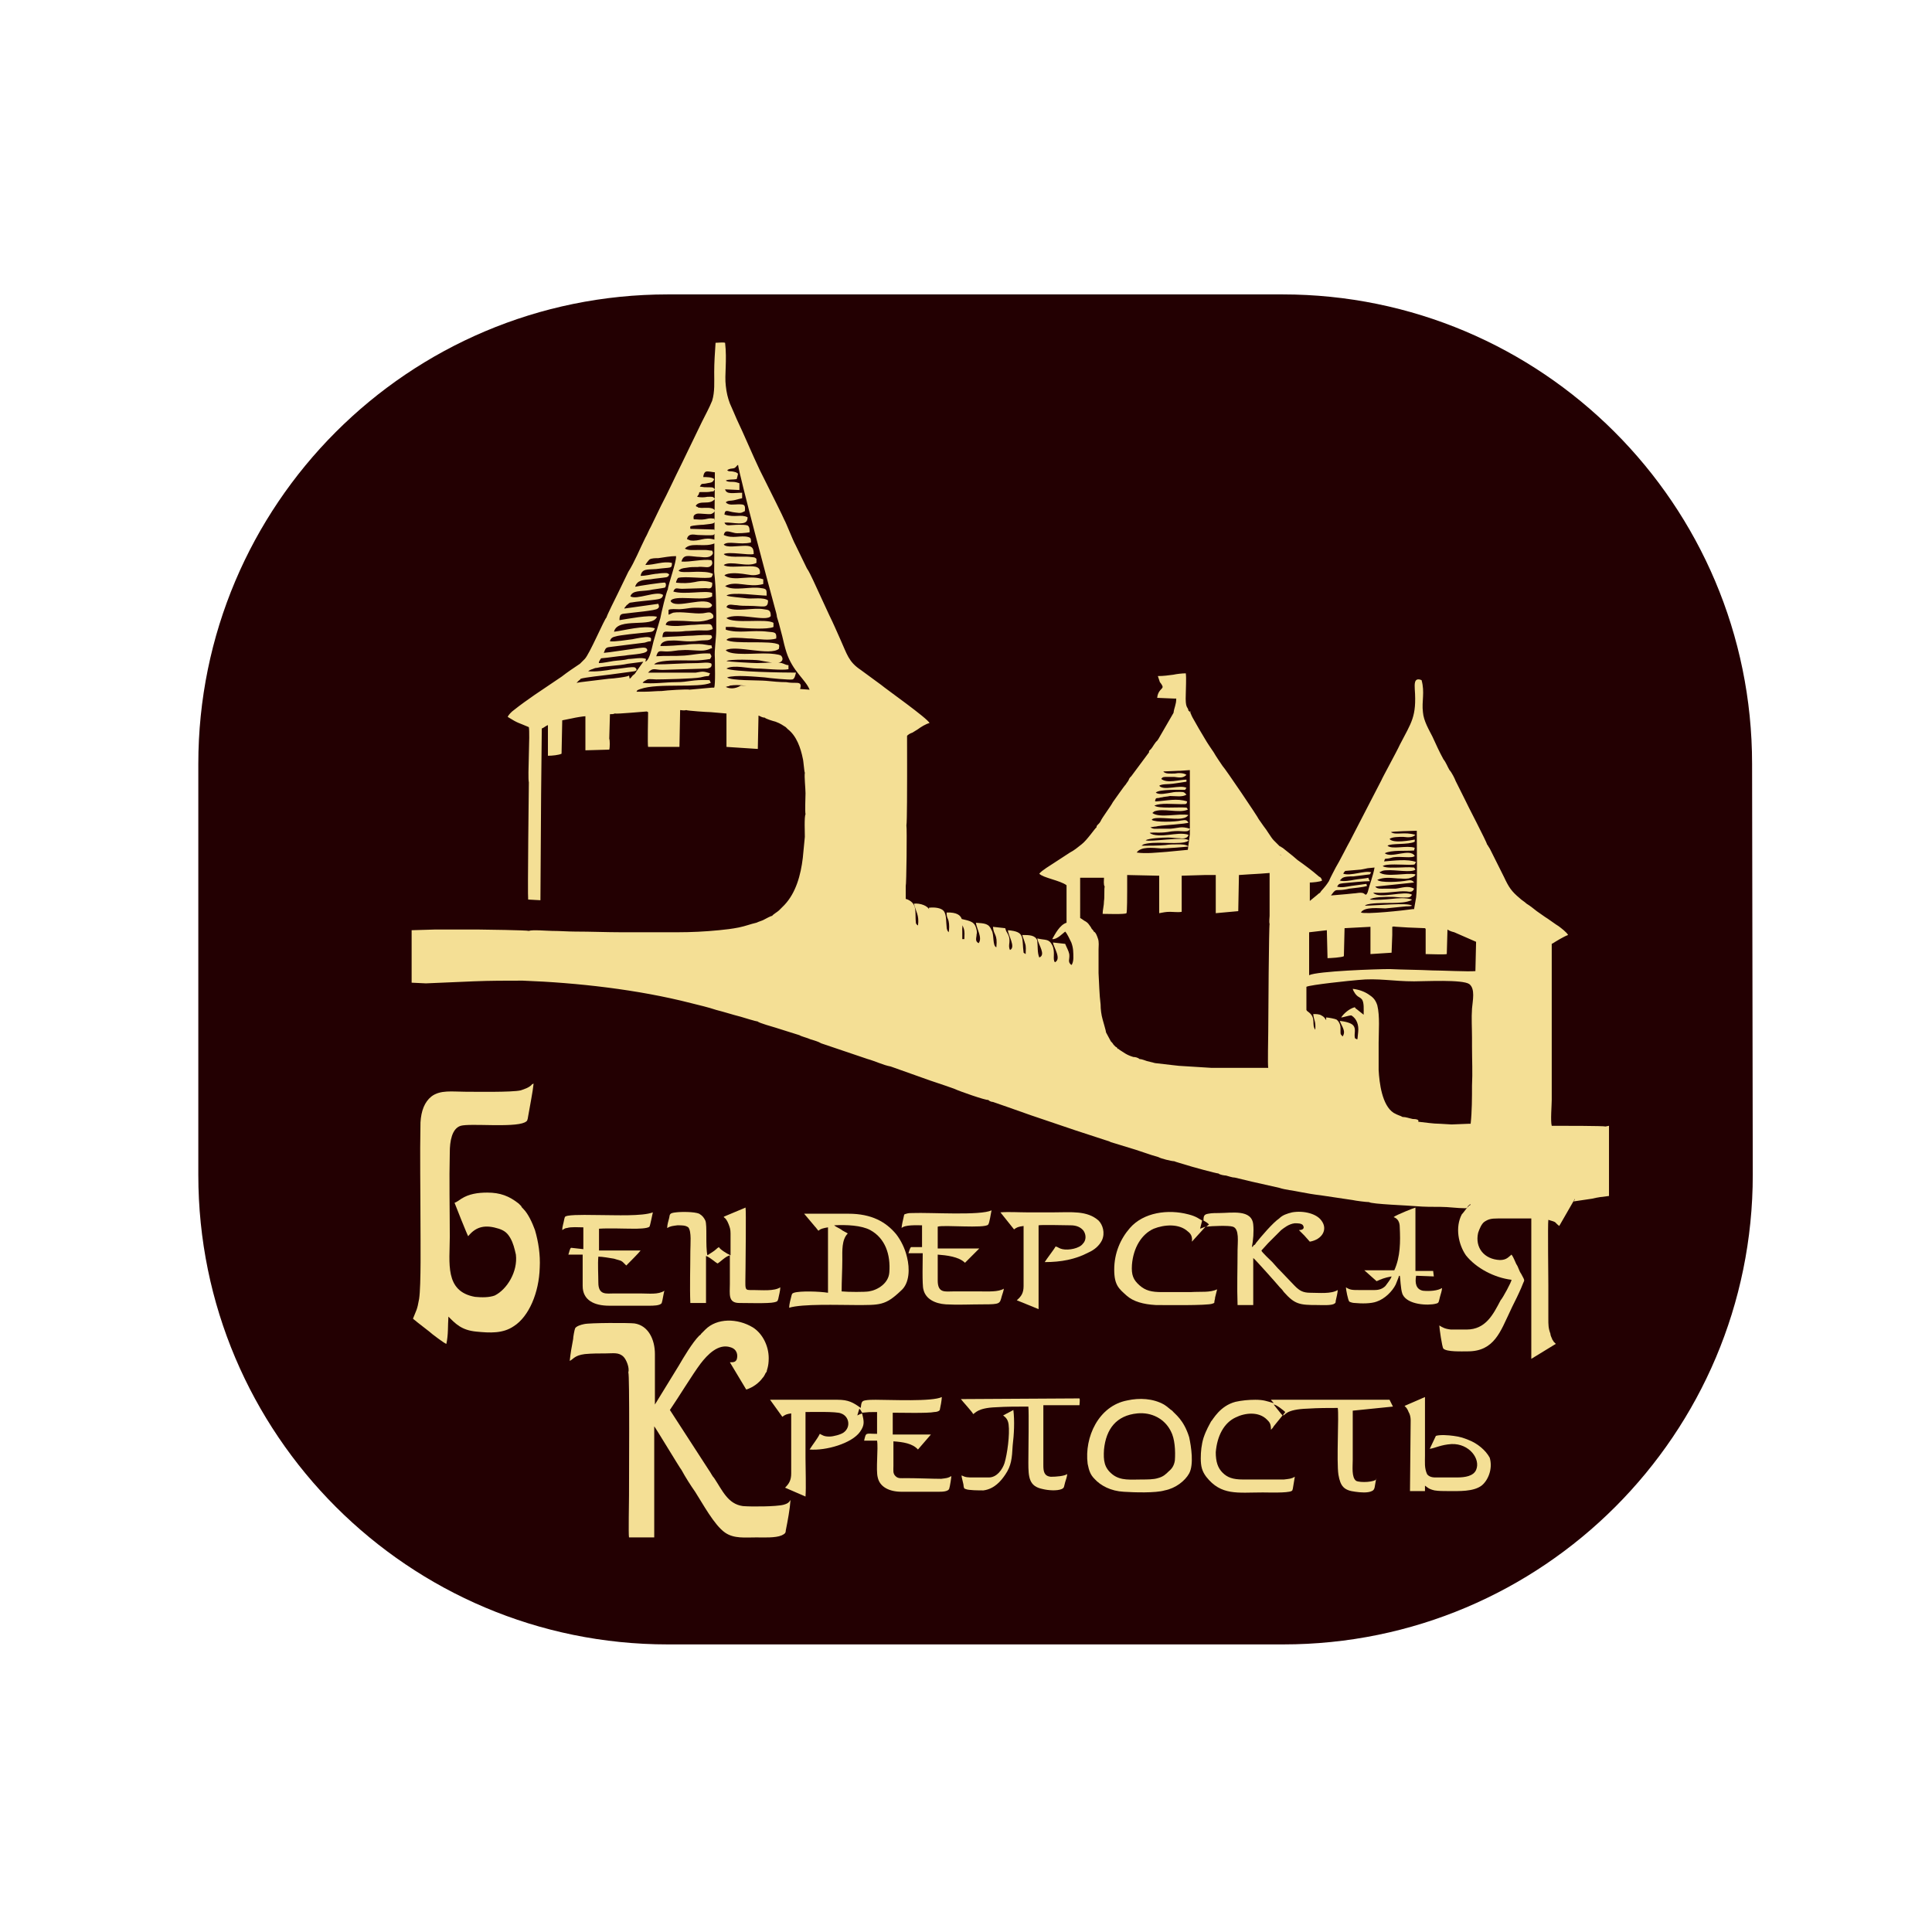 <?xml version="1.0" encoding="utf-8"?>
<!-- Generator: Adobe Illustrator 17.1.0, SVG Export Plug-In . SVG Version: 6.00 Build 0)  -->
<!DOCTYPE svg PUBLIC "-//W3C//DTD SVG 1.1//EN" "http://www.w3.org/Graphics/SVG/1.1/DTD/svg11.dtd">
<svg version="1.1" id="Layer_1" xmlns="http://www.w3.org/2000/svg" xmlns:xlink="http://www.w3.org/1999/xlink" x="0px" y="0px"
	 viewBox="0 0 283.5 283.5" enable-background="new 0 0 283.5 283.5" xml:space="preserve">
<path fill="#230002" d="M257.2,172.4c0,38-30.8,68.9-68.9,68.9H98c-38,0-68.9-30.8-68.9-68.9v-60.3c0-38,30.8-68.9,68.9-68.9h90.2
	c38,0,68.9,30.8,68.9,68.9L257.2,172.4L257.2,172.4z"/>
<g>
	<path fill="none" d="M127.6,110.8C127.6,110.8,127.7,110.8,127.6,110.8C127.7,110.8,127.6,110.8,127.6,110.8L127.6,110.8z"/>
	<path fill="none" d="M187.8,125.4L187.8,125.4L187.8,125.4z"/>
	<path fill="none" d="M175,122.5v-9.4l-1.4,0.1h-0.2l-2.3,0.1c0.4,0.3,1.1,0.3,1.7,0.3c0.6,0,1.3,0,1.7,0.2c-0.5,0.4-1,0.4-1.8,0.3
		c-0.3,0-0.7-0.1-1,0c-0.4,0.1-0.7,0.1-0.9,0.3c1,0.6,2.5,0.1,3.7,0.1v0.3c-0.7,0.2-1.1,0.3-2,0.3c-0.6,0.1-1.6,0-2,0.3
		c0.7,0.8,3-0.3,4,0.3l-0.2,0.3c-1,0-3.8-0.1-4.3,0.4c0.5,0.4,1.6,0.2,2.3,0c0.4-0.1,0.9-0.2,1.3-0.1c0.5,0.1,0.6,0.2,0.9,0.4
		c-0.7,0.3-1.6,0.1-2.4,0.2c-0.4,0-0.8,0.1-1.2,0.2c-0.2,0.1-0.3,0.1-0.6,0.1c-0.1,0-0.2,0-0.3,0.1c-0.1,0.1-0.1,0.3-0.1,0.2l0,0
		c0,0.3,0,0.1,0.1,0.2c1.6-0.1,3.1-0.4,4.6,0c-0.1,0.4-0.1,0.4-0.9,0.4c-1.3,0-3-0.3-3.9,0.2c0.5,0.4,3.6,0.2,4.6,0.3
		c0.1,0.1,0.2,0.2,0.3,0.3c-1.4,0.6-3.8-0.3-5,0.3c0,0-0.1,0-0.1,0.1l0,0l-0.1,0.1l0,0c1.1,0.8,3.9-0.1,5.3,0.3
		c-0.3,0.3-0.4,0.4-1,0.5c-1.2,0.3-4.1-0.4-4.4,0.2c0.5,0.5,3.5,0.3,4.3,0.1c0.7-0.1,0.8-0.2,1.1,0.3c-0.3,0.2-3.9,0.4-4.3,0.5
		c-0.3,0-0.5,0.1-0.7,0.1l-0.6,0.1l0,0l0,0c0.5,0.3,0.6,0.2,1.4,0.2c0.5,0,1.1,0,1.6,0c1.2-0.1,1.5-0.4,2.8,0
		c-0.2,0.9-1,0.3-2.7,0.4c-1.6,0.2-2.3,0.1-3.2,0.2c0.5,0.4,2,0.3,2.8,0.3c0.9-0.1,2.1-0.3,2.9,0c-0.1,0.5-0.7,0.5-1.3,0.5
		c-0.6-0.1-1.2-0.1-1.7-0.1c-0.8-0.1-2.8,0-3.3,0.4c0.8,0.3,5.6-0.6,6.3,0c-0.2,0.2-0.4,0.3-0.6,0.3c-1.6,0.3-4.3-0.2-6,0.3
		l-0.3,0.2c1.2,0,2.3,0,3.5-0.1c0.6-0.1,1.2-0.1,1.8-0.1c0.6,0,1.2-0.1,1.6,0.3c-0.4,0.1-3.5,0.3-4,0.3c-1.3,0-3-0.3-3.6,0.6
		c1.5,0.1,3,0,4.4-0.1l3.4-0.3L175,122.5z"/>
	<path fill="none" d="M192.3,139.9c0,0.1,0,0.2,0,0.2l0,0c0-0.2,0,0.3,0,0c0,0,0,0,0,0.1l0,0l0,0l0,0v3c1.2-0.6,9.9-1,11.8-0.9
		c2.1,0,4.2,0.1,6.3,0.2c1.4,0,5.1,0.2,6.3,0.1l0.1-4.3l-3.2-1.4c-0.5-0.2-0.7-0.3-1-0.4l-0.1,3.6c-0.4,0.1-2.5,0-3.1,0v-3.7
		c0-0.2,0,0-0.1-0.1l-2.5-0.1l-1.6-0.1c-0.2,0-0.5-0.1-0.7,0v1.4l-0.1,2.6l-3.1,0.2v-0.3v-3.7l-3.8,0.2l-0.1,4.1
		c-0.3,0.2-2.1,0.3-2.4,0.3l-0.1-4.1l-2.3,0.3L192.3,139.9z"/>
	<path fill="none" d="M187.7,125.5L187.7,125.5C187.7,125.5,187.7,125.4,187.7,125.5C187.7,125.4,187.7,125.5,187.7,125.5z"/>
	<path fill="none" d="M166.8,207.2c-3,0.3-4.6,2.3-4.9,5.3c-0.2,1.6-0.1,2.8,1.3,3.7c1.2,0.9,2.6,0.8,4.3,0.7c0.7,0,1.7,0,2.3-0.2
		c0.8-0.2,1-0.5,1.6-1c0.4-0.4,0.8-1,0.9-1.6c0.2-1.4-0.1-3.1-0.7-4.3C170.8,208,168.9,207.1,166.8,207.2z"/>
	<path fill="none" d="M198.8,130.8c0.3,0,0.7-0.1,1-0.1c0.3,0,0.5,0.2,0.8,0.3c0.2-0.2,0.1-0.3,0.3-0.4c0.3-1,0.8-2.3,1-3.6l-1,0.1
		l-1,0.2l-2.3,0.2c-0.1,0.1-0.2,0.3-0.3,0.4c1,0.5,3-0.5,4.1-0.2c-0.1,0.1-0.2,0.3-0.2,0.3c-0.9,0.1-1.6,0.2-2.4,0.3
		c-0.5,0.1-1.4,0.1-1.7,0.3l-0.3,0.3c0.4,0.2,1.6-0.1,2.1-0.1c0.5-0.1,1.7-0.2,2.1-0.3c0.1,0.1,0.2,0.3,0.2,0.5
		c-0.9,0-2.8,0.3-3.9,0.3c-0.7,0.1-0.6,0-0.9,0.5c0.6,0.3,1.5,0.1,2.1-0.1c0.7-0.1,1.5-0.2,2.2-0.3l0.1,0.3
		c-0.6,0.3-1.8,0.3-2.6,0.4c-0.4,0.1-0.9,0.2-1.4,0.2c-0.8,0.1-0.8,0-1.1,0.5l2.3-0.2L198.8,130.8z"/>
	<path fill="none" d="M124.3,181c-0.9,1-0.8,2.5-0.8,3.9c0,1.6-0.1,3.1-0.1,4.6c1,0,3.4,0.1,4,0c1.3-0.3,3-1.2,3-2.8
		c0.2-2.5-0.5-4.9-2.8-6.2c-1.3-0.7-3.6-0.8-5.3-0.7c0.2,0.2,0.7,0.4,1,0.6C123.6,180.6,124.3,180.9,124.3,181z"/>
	<path fill="none" d="M207.5,133.6l0.3-1.7c0.2-1.5,0.1-7.9,0.1-9.8c-0.5,0-3.6,0.1-3.8,0.2c0.7,0.5,1.7-0.1,3.6,0.4
		c-0.4,0.4-1,0.4-1.8,0.3c-0.7-0.1-1.6-0.1-2,0.3c0.5,0.7,3.1,0.2,3.7,0.1v0.3c-0.9,0.5-3.5,0.2-4,0.6c0.7,0.6,2.8-0.3,4,0.3
		l-0.1,0.4c-1.3,0-3.3-0.1-4.3,0.4c1.1,0.8,3.7-0.9,4.4,0.4c-0.4,0.3-2.2,0.1-3.2,0.2c-0.3,0.1-0.7,0.2-1,0.2
		c-0.4,0.2-0.3-0.1-0.3,0.4c1.4-0.2,3.5-0.5,4.7,0.1c-0.3,0.3,0.2,0.4-1,0.4c-1,0-3.5-0.2-3.9,0.2c0.4,0.3,1.6,0.3,2.3,0.2
		c0.9,0,1.6,0,2.3,0l0.2,0.3c-0.7,0.5-3,0-4.2,0.1c-0.7,0.1-0.9,0.3-1.1,0.3c1.1,0.8,4-0.1,5.3,0.3c0,0.3-0.6,0.5-1,0.6
		c-0.6,0.1-1,0.1-1.6,0c-1.1-0.1-1.9-0.3-3,0.2c0.4,0.5,3.6,0.3,4.4,0.1c0.5-0.1,0.9,0,1,0.3l-5.7,0.6c0.2,0.3,1,0.3,1.4,0.3
		c0.5,0,1.1,0,1.6,0c1-0.1,1.8-0.4,2.7,0c-0.3,0.5-0.5,0.5-1.1,0.4c-1.3-0.2-2.6,0.3-4.6,0.2h-0.3c0.9,1,4.8-0.3,5.7,0.3
		c-0.3,0.4-0.3,0.5-1.3,0.4c-0.6,0-1.1-0.1-1.7-0.1c-0.8,0-2.9,0-3.2,0.4c1.1,0,2.2,0,3.2-0.1c1-0.1,2.2-0.3,3,0.1
		c-0.1,0.2-0.3,0.3-0.7,0.3c-0.7,0.2-2,0.2-2.8,0.2c-0.6,0-2.7-0.1-3.3,0.3l0,0c-0.1,0.1-0.1,0-0.1,0.1c1.5,0.1,6.3-0.4,6.9,0
		c-0.2,0.1-0.7,0.1-0.9,0.1l-3,0.3c-0.9,0-3.1-0.3-3.6,0.6C200.5,134.4,206.1,133.8,207.5,133.6L207.5,133.6z"/>
	<path fill="none" d="M112.4,101.3l2.3,0.2l4,0.3c-0.6-1.5-2.5-2.7-3.4-5.5c-0.2-0.6-0.6-1.7-0.6-2.3l-0.5-1.9l-0.3-1
		c-0.2-0.3-0.3-1-0.3-1.3c-0.8-3-5.3-19.4-5.4-21c-0.2,0.2-0.3,0.5-0.6,0.5c-0.3,0.1-0.5-0.2-1,0.3c0.4,0.3,0.3,0.1,1.3,0.3l0.3,0.2
		c0,0.3,0,0.5-0.2,0.8c-0.5,0.1-1,0-1.6,0.2c0.3,0.3,0.7,0.2,1,0.2c0.4,0,0.6,0.1,1,0.2v1l-2.1-0.1c0.3,1,1.2,0.5,2.5,0.5v0.8l0,0
		l-1.2,0.3c-0.4,0.1-1-0.1-1.2,0.3c0.4,0.4,1.2,0.2,1.8,0.3c1,0.1,1.2,0,1,1c-0.6,0.3-0.6,0.3-1.4,0.2c-1-0.2-1.5-0.5-1.6,0.3
		c1.6,0.5,2.4-0.1,3.4,0.4c0.1,0.9-0.5,1-1.3,0.9c-0.6,0-1.6-0.2-2.1-0.1c0.3,0.7,0.7,0.3,2.2,0.3c0.3,0,1,0,1.2,0.1
		c0.3,0.1,0.3,0.5,0.3,1c-0.3,0.1-1.9,0.2-2.2,0.1c-1.2-0.3-1.5-0.3-1.6,0.3c1.2,0.4,2.3-0.1,3.6,0.3c0.5,0.1,0.4,0.3,0.4,0.8
		c-1.6,0.4-3.3-0.3-4,0.3c0.4,0.4,2,0.2,2.7,0.2c1.5-0.1,1.6,0.3,1.7,1.2c-0.8,0.2-3.6-0.4-4.4,0c0.5,0.7,2.8,0.3,3.7,0.4
		c0.7,0.1,0.8,0,1.1,0.3V83c-1.4,0.8-3.7-0.3-4.8,0.3c0.4,0.4,2.3,0.2,3,0.2c1,0,2.4-0.2,2.3,1.1c-0.9,0.4-1.6,0.1-2.5,0
		c-0.8-0.1-2.2-0.3-2.7,0.2c0.6,0.5,1.7,0.4,2.7,0.4c1.2-0.1,1.9-0.2,3,0.2v0.7c-2.3,0.7-4.2-0.5-5.6,0.3c1.2,0.9,3.6,0,5.3,0.3
		c0.9,0.2,0.9,0.3,0.8,1.1c-1.1,0-5.2-0.7-5.9,0c0.5,0.3,2.3,0.4,3,0.4c1,0.1,2.4-0.3,3.1,0.3c0,1.3-0.8,0.8-2.8,0.8
		c-0.6,0-1.2-0.1-1.8-0.1c-0.6-0.1-1.3-0.3-1.5,0.3c1.3,0.8,3.8,0,5.5,0.3c0.8,0.2,1,0.1,1,1c-0.6,0.8-5-0.6-6.5,0.3
		c1.1,0.9,6,0,6.9,0.7v0.6c-1,0.4-3.8,0.2-5.1,0.1c-0.3,0-0.6,0-0.9-0.1c-0.3,0-0.6,0-1,0v0.4c1.8,0.7,3.6,0,6.2,0.3
		c0.9,0.1,1.3-0.1,1.2,1c-1.1,0.3-2.5,0.1-3.6,0c-0.6-0.1-1.2-0.1-1.9-0.1c-0.4,0-1.3,0-1.7,0.2c-0.1,0-0.1,0.1-0.1,0.1
		c1.1,0.7,6.7,0,7.7,0.7c0.1,0.2,0,0.3,0,0.6c-1.3,1-6.3-0.6-7.8,0.2c0.6,0.9,4.6,0.4,6.2,0.5c0.4,0,1.6,0.2,1.9,0.3
		c0.2,0.3,0.3,0.6,0,0.9c-0.6,0.4-2.6-0.1-3.2-0.2c-0.7-0.1-4.3-0.1-4.8,0.1c0.3,0.1,3.9,0.3,4.5,0.3c1,0.1,2.6-0.2,3.6,0
		c0.4,0.1,0.5,0.3,1,0.3v0.6c-1,0.3-3.4,0-4.6-0.1c-1.2,0-3.6-0.6-4.5,0c0.9,0.5,8.6,0.7,10.2,0.6c-0.1,0.3-0.2,0.9-0.5,1
		c-0.4,0.1-3.5-0.3-4.1-0.3c-1.4-0.1-4.3-0.4-5.5,0c0.5,0.5,4.7,0.4,5.7,0.5c1,0.1,2,0.1,3,0.2c0.5,0,1,0,1.5,0.1
		c0.7,0,0.7,0.3,0.5,0.9c-1.8,0.3-3.6-0.2-5.4-0.3c-0.9,0-1.8-0.1-2.8-0.2c-0.8-0.1-1.3-0.1-2.1,0c-0.1,0-0.3,0-0.3,0.1l-0.3,0.1
		c0.5,0.3,1.5,0.3,2.2,0.3l3.3,0.1L112.4,101.3z"/>
	<path fill="none" d="M213.7,164.8l2.5-0.1h0.3c0.2-1.7,0.2-3.8,0.2-5.6c0-1.9,0-3.8,0-5.7V153v-1c0-1.4,0-2.9,0-4.3
		c0-1.1,0.3-3-0.4-3.6c-1-0.8-6.4-0.4-8.1-0.4c-3,0-5.3-0.3-8.2-0.2c-1.1,0.1-6.9,0.6-7.6,1v0.7v2.7c0.1,0.2,0.2,0.2,0.3,0.3
		c1.2,0.9,0.4,1.8,1,2.6c0.1-1.2-0.3-1.2-0.3-2.3c0.4,0,0.9,0,1.2,0.2c0.4,0.2,0.5,0.3,0.7,0.7v-0.4c0.3,0,1.3,0.2,1.5,0.3
		c0.3,0.2,0.5,0.7,0.6,1.2c0,1.2,0,0.8,0.3,1.3c0.4-0.8-0.3-1.6-0.4-2.3c0.7,0.1,1.6,0.3,2,0.7c0.3,0.5,0.1,1.3,0.2,1.7
		c0,0.3,0.1,0.3,0.3,0.3c0,0,0,0,0.1-0.1l0.1-1c0.1-1-0.3-1.9-1-2.4c-0.3,0.1-1.1,0.3-1.5,0.3c0.3-0.7,1.2-1.3,2-1.5
		c0.2,0.1,0.2,0.2,0.3,0.3l1,0.8c0-0.7,0.1-1.9-0.3-2.3c-0.1-0.1-0.3-0.2-0.4-0.3c-0.3-0.3-0.8-0.8-0.9-1.2c0.9,0,1.6,0.3,2.3,0.8
		c0.6,0.4,1,0.8,1.3,1.6c0.4,1.6,0.3,3.8,0.2,5.5v4c0.1,1.9,0.4,5.2,2.2,6.3c0.7,0.4,1,0.4,1.3,0.6c0.4,0.1,1,0.3,1.5,0.3
		c0.4,0.1,1,0.2,1.5,0.3c1,0.2,2.1,0.3,3.2,0.3L213.7,164.8z"/>
	<path fill="none" d="M104,69c-0.3,0.1-0.5,0.6-0.4,0.8c0.5,0,1.3,0,1.6,0.3c-0.2,0.5-0.3,0.5-1,0.6c-0.8,0.2-0.8-0.1-1.1,0.5
		c0.5,0.1,0.6,0.1,1.2,0.1c0.8,0.1,0.6,0.1,1,0.3l-0.2,0.3c-0.4,0-0.5,0.1-1,0.1c-0.2,0-0.3,0-0.6,0c-0.8,0-0.5,0-0.6,0.4
		c-0.1,0.2-0.1,0.2-0.2,0.3c0.5,0,1,0,1.5,0c0.6-0.1,0.9-0.1,1.1,0.3c-0.7,1-2.2,0.1-2.8,1c0.1,0.1,0.1,0.1,0.3,0.2
		c0.1,0,0.3,0.1,0.3,0.1c0.3,0,1.1-0.1,1.8,0.1c0.6,0.2,0.4,0.6-0.1,0.8c-0.3,0.1-0.8,0.1-1.1,0c-0.3,0-0.8-0.1-1.1,0
		c-0.6,0.2-0.4,0.5-0.4,0.8c0.5,0,1,0.1,1.6,0c0.7-0.1,0.7-0.2,1.4-0.1c0.3,0.8,0,0.7-1.6,0.9c-0.3,0-1.6,0.1-1.8,0.2
		c-0.2,0.1-0.1,0.2-0.1,0.4l3.5,0.1c0.1,0.3,0.1,0.5-0.1,0.8c-0.5,0.1-1.6,0-2.3,0c-0.9-0.1-1.5-0.1-1.6,0.6
		c0.2,0.2,0.3,0.2,0.5,0.2c1.4,0.2,2-0.6,3.6-0.1c0,0.4,0.2,0.5-0.6,0.7c-1.3,0.3-3-0.3-3.8,0.6c0.5,0.3,1.3,0.3,2,0.2
		c0.3,0,0.7-0.1,1,0c0.3,0,0.7,0.1,1,0.1c0,0.3,0.2,0.3,0,0.6c-0.4,0.5-1.4,0.3-2.2,0.3c-1.5-0.1-2.1-0.4-2.3,0.7
		c1.3,0.1,3.1-0.3,4.4-0.2c0.3,0.4,0.1,0.9-0.4,1c-0.5,0.1-1.1-0.1-1.6,0c-0.5,0-1,0.1-1.6,0.1c-1,0.1-0.9,0.3-1.2,0.4
		c0.1,0.1,0,0.1,0.3,0.2c0.5,0.1,1.7,0.1,2.3,0c0.8-0.1,1.8-0.1,2.4,0.3c0,0.2,0,0.4-0.2,0.5c-0.8,0.3-3.9-0.2-4.9,0.1
		c-0.1,0.1-0.3,0.5-0.3,0.7c1,0.1,1.8,0.1,2.8-0.1c0.9-0.2,1.7-0.3,2.5,0.1c0.3,1-0.5,0.8-0.9,0.8l-3.5,0.1c-0.8,0-1-0.3-1.3,0.4
		c1.6,0.4,4.8-0.3,5.7,0.2v0.5c-1.1,0.7-5.6-0.3-6.1,0.7c0.8,1.3,5.3-0.8,6.1,0.6c-0.2,0.5-0.6,0.4-1.3,0.4
		c-2.2-0.1-1.9,0.1-3.5,0.2c-0.5,0-1.3-0.1-1.6,0.1c-0.1,0.3-0.1,0.4,0,0.7c0.2-0.1,0.3-0.2,0.7-0.3c1.1-0.3,3,0.1,4.2,0.1
		c0.4,0,1.2-0.3,1.5-0.2c0.2,0.1,0.4,0.4,0.2,0.7c-0.1,0.2-0.6,0.3-0.8,0.3c-1.4,0.3-2.7,0.1-4,0.1c-0.8,0-1.6-0.2-1.9,0.2
		c-0.1,0.2-0.2,0.3-0.2,0.4c1.1,0.3,2.5,0.2,3.7,0c0.6-0.1,1.2-0.1,1.9-0.1c0.9,0,1.1-0.2,1.3,0.7c-0.7,0.3-1.1,0.2-1.9,0.2
		c-0.7,0-1.4,0-2.1,0.1c-0.7,0-1.4,0.1-2.1,0.1c-1,0-1.2-0.2-1.3,0.8c1.2-0.1,2.3-0.1,3.6-0.2c1.2-0.1,2.3-0.2,3.5-0.1
		c0.1,0.1,0.1,0.3,0.2,0.3c-0.3,0.6-1,0.4-1.8,0.5c-2.2,0.3-3,0-4.3,0c-0.7,0-1.4,0.3-1.5,0.8c1.3,0,2.5-0.1,3.8-0.2
		c0.6,0,1.3-0.1,1.9-0.1c0.7,0,1.2,0.2,1.8,0.2l0.1,0.4c-0.3,0.3-0.3,0.3-0.9,0.3c-0.8,0.1-2.3-0.1-3.5,0c-0.8,0.1-1.4,0.2-2.2,0.2
		c-1,0-1.3-0.3-1.6,0.7c1.4-0.1,2.8,0,4.1-0.1c1.4-0.1,2.4-0.3,3.8-0.3c0.2,0.5,0.1,0.4,0,0.8c-2,0.3-2.4,0.2-4.3,0.2
		c-1,0-3.6,0-3.9,0.6c2.2,0,4.3-0.2,6.4-0.2c0.5,0,1.6-0.2,2,0.1c0.1,0.4-0.2,0.6-0.6,0.7l-6.6,0.2c-1,0-1.5-0.3-2.1,0.4l7-0.1
		c1.1-0.2,1-0.3,2.1,0.1l-0.2,0.4c-0.4,0-0.8,0.1-1.2,0.2c-1,0.1-5.6,0.3-6.5,0.3c-0.3,0-1-0.1-1.3,0c-0.2,0.1-0.6,0.3-0.7,0.5
		c1.4,0.3,3.4-0.1,4.9-0.1c1.8,0,2.3-0.3,4.9-0.3c0.1,0.1,0.1,0.3,0.2,0.4c-1.7,0.9-7.8,0-10.3,0.9c-0.1,0-0.2,0.1-0.3,0.1
		c-0.6,0.5-0.6,0.5-0.7,0.7c0.1,0,0.3,0,0.3,0l0,0h0.9l0,0c0.8,0,1.6,0,2.5-0.1c0.7,0,3.6-0.3,4.1-0.2l3.3-0.3h0.3
		c0.2-0.5,0.1-3.6,0.1-4.3c0-1.5,0.2-2.8,0.2-4.2c0-2.9,0-5.8,0.1-8.7l0.1-14.6C105,69.1,104.3,69,104,69z"/>
	<path fill="none" d="M92.6,99.7c0.3-0.1,0.3-0.4,0.6-0.6c0-0.3,0.1-0.1,0.3-0.4l1-1.4l-2.3,0.3c-1.4,0.3-3.3,0.3-4.5,0.6
		c-0.3,0.1-0.4,0.1-0.7,0.2c-0.1,0-0.3,0.1-0.3,0.1l-0.3,0.2c1.1,0.1,2.6-0.3,3.7-0.3c0.5-0.1,2.2-0.3,2.7-0.3c0.5,0,0.5,0,0.7,0.3
		c-0.2,0.1-0.2,0.2-0.3,0.3l-3.7,0.5c-0.8,0.1-3.6,0.4-4.2,0.6c-0.1,0.1-0.2,0.2-0.3,0.3c-0.1,0.1-0.2,0.2-0.3,0.3l0.6-0.1l4.1-0.5
		c0.3-0.1,3-0.3,3.1-0.3L92.6,99.7z"/>
	<path fill="none" d="M160,136.8c0.2,0.2,0.3,0.3,0.4,0.6c0.2,0.1,0.5,0.6,0.6,1c0.1,0.4,0.1,1,0.1,1.6v3.5c0,1.6,0.1,3,0.3,4.6
		c0.1,0.7,0.2,1.5,0.3,2.2c0.1,0.4,0.5,1.7,0.5,1.9l0,0l0.7,1.3c0.2,0.1,0.3,0.3,0.4,0.5c0.1,0.1,0.2,0.2,0.3,0.3
		c0.2,0.1,0.2,0.1,0.3,0.3c0.1,0,0,0,0.2,0.1c0.8,0.5,1,0.8,2.1,1.1c0.3,0.1,0.7,0.2,0.9,0.3c0.3,0,0.8,0.2,1.1,0.3
		c0.4,0.1,0.8,0.2,1.2,0.3c0.9,0.1,1.7,0.3,2.6,0.3l0.9,0.1l4.8,0.3h0.4h3.6h4.3c-0.1-0.4,0-4.5,0-5.3c0-2.1,0.1-15.6,0.2-15.8
		c-0.1-0.3,0-0.8,0-1.2v-6.3l-1.3,0.1l-1.7,0.1l-1.5,0.1l-0.1,5.3l-3.3,0.3v-3.9v-1.7h-1.6l-3.4,0.1v2.5v2.9c-0.5,0.1-1.1,0-1.7,0
		c-0.7,0-1,0.1-1.6,0.2v-5.5h-0.1l-4.6-0.1v2.3c0,0.5,0,3-0.1,3.3c-0.2,0.1-3,0.1-3.5,0.1c0.1-0.6,0.2-1.3,0.2-1.9
		c0-0.4,0-1.8,0.1-2.1c-0.2-0.3-0.1-1-0.1-1.3h-0.5h-3l-0.1,6.5c0.2,0.2,0.3,0.3,0.6,0.4C159.5,136.1,159.6,136.3,160,136.8z"/>
	<path fill="none" d="M92,96.8c0.7-0.1,2-0.3,2.6,0l-0.1,0.4c0.7-0.3,1-2.3,1.2-3l1-3.4c0.1-0.5,1-4,1.1-4.2c0-0.6,1.2-4.2,1.2-4.9
		c-0.9-0.1-1.7,0.2-2.6,0.3c-0.4,0-1,0-1.3,0.2c-0.2,0.1-0.6,0.6-0.6,0.8c1.4,0,2.6-0.6,3.9-0.3c-0.1,0.9-0.2,0.6-2.3,0.9
		c-1.1,0.2-2-0.1-2.3,1c0.8,0,1.4-0.2,2.2-0.3c0.3,0,0.7-0.1,1-0.1c0.4-0.1,0.6-0.1,1,0.2c-0.1,0.3-0.1,0.3-0.4,0.4
		c-0.5,0.2-1.7,0.3-2.3,0.3c-1.1,0.1-2.2,0-2.3,1.1c0.4-0.1,4.3-0.7,4.4-0.6s0.2,0.5,0,0.7c-0.2,0.2-2.1,0.3-2.3,0.4
		c-1.3,0.2-2.4,0.1-2.8,0.9c1,0.6,3.9-0.9,4.8-0.2c-0.1,0.6-0.6,0.6-1.2,0.7s-3,0.3-3.4,0.4c-0.3,0.1-0.4,0.2-0.6,0.3
		c-0.1,0.1-0.2,0.2-0.3,0.3l-0.1,0.1c-0.1,0.2,0,0-0.1,0.2l5-0.7c0.1,0.3,0.3,0.5-0.1,0.7c-0.3,0.3-3.9,0.6-4.5,0.7
		c-1,0.1-1.1,0-1.1,1c1.3-0.2,4.3-0.9,5.5-0.5c-0.6,1.6-5.7,0-6.3,2.2c1.6-0.2,4.3-1,5.9-0.5c-0.1,0.6-0.5,0.5-1.2,0.6
		c-1,0.1-4,0.4-4.6,0.6c-0.4,0.1-0.7,0.3-0.8,0.7c0.7,0.2,2.5-0.2,3.3-0.3c0.5-0.1,2-0.3,2.4-0.3c0.4,0.1,0.3,0.2,0.3,0.6
		c-0.3,0.1-0.5,0.2-0.9,0.2L89.5,95c-0.9,0.1-1,0.2-1.2,0.9c0.4,0,4.3-0.6,5.1-0.7c0.3,0,1-0.2,1.2,0.1c0.6,0.8-2.3,0.9-3.2,1
		c-1.2,0.2-2.3,0.3-3.5,0.4c-0.1,0.3-0.4,0.6-0.4,0.9c0.7-0.2,1.4-0.3,2.1-0.3C90.6,97,91.3,97,92,96.8z"/>
	<path fill="none" d="M174.4,105.1c0,0,0.3-0.3,0.3-0.8C174.5,104.9,174.4,105.1,174.4,105.1S174.4,105.2,174.4,105.1
		C174.4,105.2,174.4,105.1,174.4,105.1z"/>
	<path fill="#F4DF95" d="M192.3,140.2C192.3,140.4,192.3,140,192.3,140.2L192.3,140.2z"/>
	<path fill="#F4DF95" d="M76.8,177.4c-0.2-0.2-0.3-0.3-0.3-0.4l-0.4-0.4c-1.4-1.1-2.7-1.6-4.6-1.6c-1.4,0-2.7,0.2-3.8,0.9
		c-0.3,0.2-0.7,0.5-1,0.6c0.1,0.3,1.9,4.8,2,4.9c1.2-1.5,2.6-1.7,4.5-1.1c0.9,0.3,1.3,0.7,1.7,1.4c0.4,0.7,0.6,1.5,0.8,2.4
		c0.3,2.5-1.3,5.1-3.1,6c-0.8,0.3-1.9,0.3-2.9,0.2c-4.5-0.8-3.7-5-3.7-8.8c0-4.1-0.1-8.2,0-12.4c0-1.6,0.3-3.5,1.6-3.9
		c1.4-0.4,7.7,0.3,9.4-0.5c0.4-0.2,0.4-0.3,0.5-0.9c0.2-1.2,0.7-3.7,0.8-4.8l-0.2,0.1c-0.1,0,0,0-0.1,0.1c-0.4,0.4-1,0.6-1.6,0.8
		c-1.3,0.3-6.7,0.2-8.2,0.2c-1.8,0-3.6-0.3-4.9,0.7c-1,0.8-1.5,2.1-1.6,3.8c-0.1,4.9,0,10,0,14.9c0,2.3,0.1,9-0.2,11
		c-0.3,1.7-0.4,1.6-0.9,2.9c0.2,0.2,0.4,0.3,0.6,0.5l1.8,1.4c0.3,0.3,2.3,1.8,2.5,1.8c0.3-1.4,0.2-2.6,0.3-4c1,1,1.9,2,4.1,2.2
		c2,0.2,3.9,0.3,5.5-0.8c2.2-1.4,3.7-4.9,3.8-8.6c0.1-1.9-0.2-3.8-0.7-5.5C78.1,179.4,77.5,178.1,76.8,177.4z"/>
	<path fill="#F4DF95" d="M115,220.8c-1.1,0.3-4.9,0.3-6,0.2c-2.2-0.3-3-2.3-4.2-4.1c-0.3-0.3-0.5-0.8-0.8-1.2l-5.7-8.8
		c1.3-1.9,3.3-5.2,4.5-6.8c1-1.3,2.6-3,4.4-2.4c1,0.3,1.1,1.2,0.9,1.8c-0.2,0.4-0.5,0.4-1,0.4l1.8,3c0.2,0.3,0.4,0.7,0.6,1
		c1-0.3,1.9-1,2.4-1.7c0.3-0.3,0.4-0.7,0.5-0.8l0.1-0.1c0-0.3,0.3-0.7,0.3-2c0-1.8-0.9-3.6-2.3-4.5c-2.3-1.4-5.3-1.4-7,0.3
		c-0.3,0.3-0.3,0.3-0.6,0.6c-0.1,0.2-0.2,0.2-0.3,0.3c-1,1-2.3,3.2-3,4.4l-3.5,5.7c0-2.4,0-4.9,0-7.4c0-2.2-1-4.2-3-4.5
		c-0.8-0.1-6.6-0.1-7.4,0.1c-0.5,0.1-1.1,0.3-1.3,0.6c-0.1,0.2-0.3,1.3-0.3,1.6c-0.2,1-0.4,2.2-0.5,3.2c0.6-0.3,0.7-0.8,2.2-1
		c1-0.1,2.2-0.1,3.1-0.1c1.1,0,1.9-0.2,2.6,0.5c0.4,0.4,0.9,1.6,0.7,2.3c0.2,0.2,0.1,15.7,0.1,18.1c0,0.9-0.1,5.7,0,6.1h3.7v-16.3
		c0.2,0.2,3.8,6.2,4,6.4c0.6,1.1,1.3,2.2,2,3.2c1.1,1.7,2.8,4.9,4.4,6c1.3,0.9,2.9,0.7,4.6,0.7c1,0,2.8,0.1,3.7-0.3
		c0.4-0.2,0.6-0.3,0.6-0.7c0.3-1.5,0.6-3.1,0.7-4.5C115.8,220.4,115.7,220.6,115,220.8z"/>
	<path fill="#F4DF95" d="M172,207c-0.2-0.1-0.7-0.6-1.2-0.9c-1.6-0.9-3.6-1-5.4-0.6c-4.2,0.8-6.3,5.4-5.8,9.3c0.2,1,0.4,1.6,1,2.2
		c0.9,1,2.4,1.8,4.3,1.9c1.5,0.1,4.7,0.2,6-0.2c1.6-0.3,3-1.4,3.6-2.5c0.7-1.3,0.3-3.9,0-5.3C173.7,208.3,172.4,207.5,172,207z
		 M172.4,214.3c-0.1,0.7-0.4,1.2-0.9,1.6c-0.4,0.4-0.8,0.8-1.6,1c-0.6,0.2-1.6,0.2-2.3,0.2c-1.7,0-3.1,0.2-4.3-0.7
		c-1.3-1-1.4-2.1-1.3-3.7c0.3-3,1.8-5,4.9-5.3c2.1-0.2,4,0.8,4.9,2.6C172.4,211.1,172.5,212.9,172.4,214.3z"/>
	<path fill="#F4DF95" d="M116.5,189.7c-0.3,0.1-0.3,0.2-0.4,0.6c-0.1,0.4-0.3,1.1-0.3,1.6c1.9-0.6,7.3-0.4,9.7-0.4
		c3.6,0,4.4,0.1,6.7-2.1c1.3-1.1,1.3-3.3,0.9-4.9c-0.3-1.3-0.9-2.5-1.6-3.4c-1.5-1.8-3.6-3-7-3h-6.5l1.6,1.9
		c0.2,0.2,0.3,0.4,0.5,0.6c0.3-0.3,0.8-0.4,1.4-0.5v9.6C120.3,189.5,117.4,189.4,116.5,189.7z M127.7,180.5c2.2,1.2,3,3.6,2.8,6.2
		c-0.1,1.6-1.7,2.6-3,2.8c-0.6,0.1-3,0.1-4,0c0-1.6,0.1-3.1,0.1-4.6c0-1.4-0.1-3,0.8-3.9c-0.1-0.1-0.8-0.4-1-0.6
		c-0.3-0.2-0.8-0.4-1-0.6C124.2,179.7,126.4,179.8,127.7,180.5z"/>
	<path fill="#F4DF95" d="M132.9,216.9c-0.7,0-1.1,0.1-1.5-0.3s-0.3-0.8-0.3-1.5c0-1.2,0-2.4,0-3.6c1.4,0.1,2.8,0.3,3.6,1.2l1.9-2.2
		H131v-3.2c1.1,0,5.2,0.1,6.1-0.1c0.3,0,0.7-0.1,0.8-0.3c0.1-0.4,0.3-1.5,0.3-1.9c-1.4,0.7-7.5,0.4-9.7,0.4c-0.5,0-1.1,0-1.6,0.1
		c-0.4,0.1-0.5,0.2-0.6,1.1c-1.1-0.8-1.8-1.2-3.4-1.2h-9.9c0.2,0.3,1.6,2.2,1.8,2.5c0.4-0.3,0.6-0.4,1.3-0.5v8.8
		c0,1-0.3,1.5-0.9,2.1l3,1.3c0.1-1.4,0-4.1,0-5.6v-6.8c0.8,0,4.6-0.1,5.2,0.2c1.2,0.4,1.5,2,0.4,2.8c-0.4,0.3-1.5,0.6-2.1,0.6
		c-0.8,0-1-0.2-1.4-0.4c-0.4,0.8-1,1.5-1.5,2.3c2.4,0.2,6.2-0.9,7.4-2.6c0.7-1,0.6-1.5,0.3-2.7c-0.3,0.1-0.5,0.2-0.7,0.3l0.3-1
		c0.2,0.2,0.3,0.4,0.4,0.6c1-0.1,1.1-0.1,2.2-0.1v3.2c-1.7,0-1.6-0.3-1.9,1h1.9c0.2,1.1-0.2,4.3,0.1,5.4c0.3,1.4,1.7,2.1,3.5,2.1
		h5.4c0.5,0,1.5,0,1.6-0.5c0.1-0.3,0.3-1.6,0.3-1.8c-0.5,0.3-0.7,0.3-1.5,0.4C136.9,217,134.5,216.9,132.9,216.9z"/>
	<path fill="#F4DF95" d="M204.4,206.4l-0.5-1h-17.4c0.1,0.2,0.3,0.3,0.4,0.5c-1-0.3-1.5-0.5-2.7-0.5c-1,0-2,0.1-2.9,0.3
		c-2.3,0.6-3.3,2.6-3.6,2.9c-0.2,0.4-0.7,1.2-1.1,2.4c-0.3,1-0.4,2-0.4,3c0,1.2,0.2,1.9,0.8,2.7c2.2,2.8,4.6,2.3,8.3,2.3
		c0.8,0,3.6,0.1,4.2-0.2c0.2-0.1,0.1-0.1,0.2-0.3l0.3-1.8c-0.5,0.3-0.8,0.3-1.6,0.4h-6c-1.5,0-2.3-0.3-3-1s-1-1.6-1-3
		c0.2-2.4,1.2-4.3,2.9-5.1c1.4-0.7,3.4-0.9,4.6,0.3c0.4,0.4,0.6,0.6,0.6,1.5c0.2-0.2,0.3-0.3,0.4-0.5l1.3-1.6
		c-0.2-0.2-1.3-1.6-1.3-1.6c0.4,0,1.5,0.9,1.7,1.1c-0.2,0.3-0.3,0.3-0.3,0.5c0.3,0,0.3-0.9,3.6-1c1.5-0.1,3-0.1,4.4-0.1
		c0.2,1-0.2,7.8,0.1,9.8c0.3,1.7,0.8,2.3,2.5,2.5c0.7,0.1,1.8,0.2,2.4-0.1c0.5-0.2,0.4-0.7,0.6-1.6v-0.1c0.1-0.1,0-0.1,0.1-0.1V217
		c-0.2,0.5-2.4,0.6-3,0.3c-0.7-0.5-0.5-2.1-0.5-3.1c0-0.6,0-6.8,0-7.2L204.4,206.4z"/>
	<path fill="#F4DF95" d="M183.9,179.7c-0.2-2.3-3.2-1.7-5-1.7c-0.5,0-1.1,0-1.6,0.1c-0.6,0.1-0.7,0.3-0.7,1c0.3,0.2,0.6,0.3,0.8,0.6
		L177,180c0.8-0.1,3.3-0.2,3.9,0c1,0.3,0.7,2.3,0.7,3.4c0,2.7-0.1,5.5,0,8.1h2.3v-6.9c0.2,0.1,3.4,3.7,3.9,4.3
		c0.3,0.3,0.4,0.4,0.6,0.7c1.6,1.8,2.3,1.9,4.9,1.9c0.6,0,2.1,0.1,2.5-0.2c0.2-0.1,0.2-0.2,0.2-0.4c0.1-0.4,0.3-1.3,0.3-1.6
		c-1,0.6-2.7,0.4-4,0.4c-1.1,0-1.6-0.3-2.3-1l-2.2-2.3c-0.1-0.1-0.2-0.2-0.3-0.3l-0.8-0.9c-0.3-0.3-1.6-1.5-1.6-1.7l1-1.1
		c0.4-0.4,1.6-1.6,1.9-1.9c0.4-0.3,1.1-0.9,2-1c0.4,0,1,0,1.2,0.3c0.3,0.5-0.1,0.7-0.6,0.7c0.3,0.3,0.5,0.5,0.8,0.8l0.8,0.9
		c1.8-0.3,2.7-1.8,1.7-3.1c-0.7-1-2.6-1.5-4.3-1.2c-0.8,0.2-1.4,0.4-1.9,0.9c-0.9,0.6-2.7,2.7-3.4,3.6c-0.1,0.2-0.2,0.3-0.3,0.3
		c-0.1,0.2-0.3,0.3-0.3,0.3C183.9,182,184,180.7,183.9,179.7z"/>
	<path fill="#F4DF95" d="M103.5,179.1c-0.2-0.4-0.4-0.7-0.9-1c-0.7-0.3-2.6-0.3-3.4-0.2c-1,0.1-0.9,0.3-1,0.8
		c-0.1,0.4-0.3,1-0.3,1.5c0.5-0.3,0.8-0.3,1.5-0.4c0.7,0,1.2,0,1.6,0.3c0.5,0.6,0.3,2.5,0.3,3.5c0,2.5-0.1,5.2,0,7.6h2.3v-6.9
		c0.6,0.2,1.3,0.9,1.7,1.1c0.5-0.3,1.1-1,1.8-1.2c0,1.4,0,2.8,0,4.2c0,1.5-0.3,2.8,1.4,2.8c1,0,4.3,0.1,5.1-0.1
		c0.4-0.1,0.5-0.1,0.6-0.5c0.1-0.5,0.3-1.2,0.3-1.7c-0.9,0.6-2.7,0.4-4,0.4c-1.4,0-1.1,0.2-1.1-3.3c0-0.6,0.1-8.4,0-8.8l-3.1,1.3
		c-0.2,0.1,0,0-0.1,0.1c0.3,0.2,0.5,0.5,0.7,1c0.2,0.5,0.3,0.8,0.3,1.4c0,1,0,2.2,0,3.2c-0.5-0.2-1.6-0.9-1.7-1.2
		c-0.2,0.1-0.3,0.2-0.4,0.3c-0.3,0.3-1,0.7-1.3,0.9C103.5,182.8,103.8,179.8,103.5,179.1z"/>
	<path fill="#F4DF95" d="M147,190.2c0.1-0.3,0.3-0.9,0.3-1.1c-0.8,0.5-2.3,0.4-3.5,0.4c-1.3,0-2.6,0-3.9,0c-1.2,0-2.3,0.3-2.3-1.6
		c0-1.3,0-2.6,0-3.8c1.3,0.1,3.1,0.3,4,1.2c0.2-0.2,0.3-0.3,0.5-0.5l1.6-1.6h-6.1V180c0.8-0.3,6.9,0.3,7.4-0.3
		c0.2-0.2,0.4-1.7,0.5-2.1c-1.6,0.8-8.9,0.3-11.6,0.4c-0.3,0-0.6,0-0.9,0.1c-0.4,0.1-0.3,0.1-0.4,0.5c-0.1,0.4-0.3,1.3-0.3,1.6
		c0.5-0.5,2.2-0.4,3-0.4v3.2h-1.6c-0.2,0.1-0.3,0.7-0.4,0.9h2.1c0,0.9-0.1,4.7,0.1,5.3c0.3,1.4,1.7,2.1,3.3,2.2c1.7,0.1,3.6,0,5.5,0
		C146.8,191.4,146.7,191.3,147,190.2z"/>
	<path fill="#F4DF95" d="M83.8,183.1c-0.2,0.1-0.3,0.8-0.4,1h2.1v4.6c0,2.1,1.7,2.9,3.9,2.9h5.9c0.5,0,1.6,0,1.8-0.4
		c0.1-0.2,0.3-1.6,0.4-1.8c-0.9,0.6-2.3,0.4-3.5,0.4c-1.3,0-2.6,0-3.9,0c-1.1,0-2.3,0.3-2.3-1.6c0-1.2-0.1-2.7,0-3.8
		c0.6,0,1.7,0.2,2.3,0.3c0.3,0.1,0.7,0.2,1,0.3c0.2,0.1,0.3,0.2,0.4,0.3c0.1,0.1,0.1,0.1,0.2,0.2l0.2,0.2l0,0
		c0.4-0.4,1.9-1.9,2.1-2.2h-6.1v-3.2c1.6-0.1,3.5,0,5.1,0c0.5,0,2,0,2.3-0.3c0.1-0.1,0.4-1.7,0.5-2.1c-1.5,0.6-5.7,0.4-7.6,0.4
		c-1.1,0-3.8-0.1-4.9,0.1c-0.4,0.1-0.4,0.1-0.5,0.5c-0.1,0.6-0.3,1.1-0.3,1.6c0.2-0.1,0.4-0.3,0.7-0.3c0.6-0.2,1.7-0.1,2.4-0.1v3.2
		L83.8,183.1z"/>
	<path fill="#F4DF95" d="M155.9,183.3c-0.5-0.1-0.6-0.3-1-0.4c-0.2,0.4-1.3,1.8-1.6,2.3c2.4,0,4.5-0.4,6.4-1.4c0.9-0.4,1.6-1,2-1.8
		c0.5-1.1,0.1-2.3-0.5-2.9c-1.7-1.5-4-1.2-6.6-1.2c-1.3,0-2.6,0-3.9,0c-1.2,0-2.7-0.1-3.9,0l2,2.5c0.4-0.3,0.6-0.4,1.4-0.5v8.8
		c0,1-0.3,1.5-1,2.1l3.2,1.3v-12.3c0.5-0.1,3.9,0,4.7,0c0.9,0,1.5,0.3,1.9,0.8c0.4,0.6,0.4,1.4-0.1,1.9
		C158.4,183.2,156.8,183.5,155.9,183.3z"/>
	<path fill="#F4DF95" d="M174.4,178.2c-3-0.8-6.6-0.3-8.6,2c-1.4,1.6-2.3,3.7-2.3,6.1c0,2.3,0.7,2.8,1.8,3.8c1,0.9,2.5,1.3,4.3,1.4
		c1.1,0,7.6,0.1,8.3-0.2c0.3-0.1,0.3-0.1,0.3-0.3c0-0.2,0.1-0.3,0.1-0.6c0.1-0.4,0.2-0.8,0.3-1.2c-1.1,0.5-2.3,0.3-3.9,0.4
		c-1.4,0-2.8,0-4.2,0c-1.5,0-2.4-0.2-3.3-1c-0.9-0.8-1.2-1.5-1.1-3c0.2-2.5,1.4-4.5,3.2-5.3c1.5-0.6,3.7-0.8,5,0.4
		c0.4,0.3,0.7,0.7,0.6,1.5l2-2.2c-0.3,0.1-0.5,0.2-0.8,0.3l0.3-1.2C176,178.9,175.6,178.5,174.4,178.2z"/>
	<path fill="#F4DF95" d="M215.5,211.3c-0.7-0.3-1.4-0.5-2.2-0.6c-0.7-0.1-2-0.2-2.6,0l-0.9,1.9c0.8-0.1,1.6-0.6,3.2-0.7
		c2.6-0.1,4.3,2.2,3.6,3.8c-0.4,0.9-1.6,1.1-2.8,1.1h-3.2c-0.6,0-1-0.2-1.2-0.5c-0.4-0.9-0.3-1.7-0.3-2.7c0-2.7,0-5.7,0-8.4v-0.2
		l-3,1.3c0.3,0.3,0.4,0.4,0.6,0.9c0.2,0.3,0.3,0.8,0.3,1.2l-0.1,10.4h2.2v-0.8c0.3,0.2,0.5,0.5,1.4,0.7c0.6,0.1,1.3,0.1,2,0.1
		c1.6,0,3.7,0.1,4.9-0.8c0.9-0.7,1.7-2.4,1.2-4.1C218,212.8,216.8,211.8,215.5,211.3z"/>
	<path fill="#F4DF95" d="M210.7,191.3c0.5-0.1,0.4-0.3,0.6-1c0.1-0.4,0.3-0.9,0.3-1.3c-0.6,0.4-1.8,0.5-2.8,0.4
		c-1-0.2-1.2-1.1-1-2.2l2.6,0.1l-0.1-0.8h-2.6v-9.3c-0.1,0-2.9,1.1-3.2,1.4l0,0l0,0c0.6,0.2,0.9,0.7,0.9,1.5
		c0.1,2.1,0.1,4.3-0.8,6.3h-4.4l1.8,1.6c0.7-0.3,1.1-0.5,2.2-0.7c-0.1,0.4-0.7,1.1-0.9,1.4c-0.4,0.4-0.9,0.6-1.6,0.6s-1.5,0-2.3,0
		c-0.9,0-1.3,0-1.9-0.4c0,0.3,0.3,1.9,0.5,2.1c0.2,0.1,0.5,0.2,0.8,0.2c1,0.1,2.4,0.1,3.2-0.2c1.2-0.4,2.3-1.5,2.8-2.5l0.4-1
		c0.1-0.2,0-0.3,0.2-0.3c0.1,0.3,0.1,1.9,0.4,2.7C206.5,191.5,209.6,191.6,210.7,191.3z"/>
	<path fill="#F4DF95" d="M141,205.3c0.2,0.3,1.7,1.9,1.8,2.2c0.3-0.1,0.6-0.9,3.3-1c1.6-0.1,3.1-0.1,4.8-0.1c0.1,0.8,0,6.3,0,8.2
		c0,2.2,0.1,3.5,2.1,3.9c0.8,0.2,2.1,0.3,2.8,0c0.4-0.2,0.3-0.3,0.5-1c0.1-0.3,0.3-0.9,0.3-1.2c-0.4,0.3-1.6,0.4-2.4,0.4
		c-1-0.1-1.1-0.8-1.1-1.7v-8.8h5.3c0-0.3,0.1-0.8,0-1L141,205.3z"/>
	<path fill="none" d="M188,125.5c-0.1,0-0.2-0.1-0.2-0.1"/>
	<path fill="none" d="M186.2,168.8c0,0.1,0,0.2,0,0.3"/>
	<path fill="none" d="M186.3,168L186.3,168"/>
	<path fill="none" d="M186.2,169c0,0.1,0,0.2-0.1,0.3"/>
	<path fill="#F4DF95" d="M147.2,207.7c0.4,0.3,0.7,0.6,0.8,1.3c0.2,1.5-0.2,4.4-0.6,5.7c-0.3,0.9-1.1,2.1-2.3,2.1
		c-0.7,0-1.5,0-2.2,0c-0.9,0-1.2,0-1.8-0.3c0,0.4,0.3,1.2,0.3,1.6c0.1,0.3,0,0.3,0.3,0.4c0.4,0.2,2,0.2,2.6,0.2
		c1.6-0.2,2.6-1.4,3.2-2.3c0.9-1.3,1-2.4,1.1-4.3c0.2-1.6,0.3-3.6,0.1-5.2L147.2,207.7z"/>
	<path fill="#F4DF95" d="M235.6,165.3c-0.3-0.1-6.1-0.1-6.9-0.1h-1c-0.2-0.7,0-3,0-3.8c0-1.3,0-2.5,0-3.8c0-2.5,0-5.1,0-7.6v-1.4v-3
		v-7.1l0.2-0.1c0.3-0.2,1.6-1,2.2-1.2c-0.2-0.4-1-1-1.4-1.3c-0.5-0.3-1-0.7-1.6-1.1c-0.5-0.3-1-0.7-1.6-1.1c-0.5-0.4-1-0.8-1.5-1.1
		c-0.3-0.3-0.7-0.5-1-0.8c-1.2-1-1.6-1.6-2.3-3.1l-2.1-4.2c-0.1-0.1-0.1-0.2-0.2-0.3c-0.1-0.2-0.1-0.2-0.2-0.3c0-0.3-3-6-3.3-6.7
		l-0.8-1.6l-0.5-1c-0.1-0.3-0.6-1.3-0.9-1.6c-0.3-0.5-0.5-1.1-0.9-1.6c-0.6-1.1-1.1-2.2-1.6-3.3c-0.5-1-1.3-2.3-1.4-3.6
		c-0.2-1.6,0.3-2.9-0.2-4.7c-1.2-0.5-1,0.8-1,1.3c0.3,4.1-0.5,4.9-2.2,8.2c-0.4,0.9-2.6,4.9-2.7,5.2l-1.5,2.9l-3.1,6
		c-0.3,0.5-1.6,3.1-2.1,3.9c-0.3,0.6-0.7,1.3-1,2c-0.7,1.1-1,1.2-1.3,1.7c-0.2,0.1-0.3,0.2-0.4,0.3l-1.1,0.9v-2.7
		c0.3,0,1.6-0.1,1.8-0.3c-0.2-0.6-0.3-0.4-0.6-0.7c-0.8-0.7-2-1.6-3-2.3c-0.2-0.2-0.5-0.4-0.7-0.6l-1.5-1.2c-0.1,0-0.1-0.1-0.2-0.1
		l-0.1-0.1c0,0-0.1,0,0,0c0,0,0,0-0.1,0l-0.9-0.9c-0.4-0.4-1-1.5-1.5-2.1l-0.7-1c-0.1-0.3-4.9-7.4-5.3-7.8c-0.4-0.6-0.9-1.3-1.3-2
		c-0.4-0.6-0.9-1.3-1.3-2c-0.6-1-1.2-2-1.8-3.1c-0.2-0.3-0.3-0.9-0.6-1c-0.1-0.7-0.5-0.2-0.4-2.5c0-0.8,0.1-2.3,0-3
		c-0.5,0-1.4,0.1-1.8,0.2c-0.8,0.1-1.4,0.2-2.3,0.2c0.1,0.3,0.2,0.6,0.3,0.9c0.1,0.1,0.4,0.5,0.4,0.7c0,0.3-0.7,0.5-0.8,1.6l2.4,0.1
		h0.4c0,0.9-0.3,1.3-0.4,2.1l-2.2,3.8c-0.1,0.2-0.1,0.1-0.2,0.3c-0.3,0.2-0.7,1-0.9,1.2c-0.1,0.1-0.1,0.1-0.2,0.2
		c-0.1,0.1-0.1,0.1-0.1,0.3l-2.6,3.5c-0.2,0.2-0.3,0.3-0.4,0.6c-0.1,0.2-0.3,0.4-0.4,0.6c-0.3,0.3-1.6,2.2-1.9,2.6
		c-0.3,0.6-1.6,2.3-1.8,2.8c-0.1,0.2-0.2,0.3-0.3,0.4c-0.1,0.1-0.1,0.1-0.2,0.2c-0.1,0.2-0.1,0.1-0.1,0.3c-0.2,0.1-1.4,1.9-2.2,2.5
		c-0.5,0.4-1.1,0.9-1.7,1.2l-2.3,1.5c-0.6,0.4-1.8,1.1-2.2,1.6c0.5,0.6,3.1,1,4,1.7v5.5c-1,0.3-1.7,1.7-2.1,2.4
		c0.7,0.1,1.6-0.9,1.9-1.1c0.3,0.3,0.7,1.2,0.9,1.6c0.3,0.8,0.3,1.4,0.3,2.3c0,0.3-0.1,0.9-0.3,1c-0.6-0.5-0.2-0.8-0.3-1.6
		c-0.1-0.5-0.4-1-0.6-1.5l-1.8-0.2c0.1,0.7,1.3,2.4,0.3,2.9c-0.4-0.4,0.1-1.5-0.4-2.5c-0.5-1-1-0.7-2.2-1c0.2,1,1.3,2.4,0.3,2.8
		c-0.3-0.7-0.2-1.6-0.3-2.5c-0.3-0.8-1.2-0.8-2.2-0.8c0.1,0.4,0.3,0.8,0.4,1.2c0.2,0.5,0.1,1,0.1,1.6l-0.3-0.2
		c-0.3-2.2,0.3-3.1-2.3-3.3c0,0.7,1.2,2.5,0.3,2.9c-0.4-0.8,0.3-1.3-0.4-2.5c-0.2-0.3-0.2-0.4-0.3-0.7l-1.8-0.2c0.1,1.3,0.7,1,0.5,3
		c-0.6-0.2-0.3-1.9-0.7-2.5c-0.4-1-1-1-2.3-1.1c0.1,0.9,1,2.2,0.4,3c-0.6-0.3-0.3-0.8-0.3-1.3c0,0,0-0.1,0,0l0,0
		c0.1-0.3,0-0.7-0.1-1c-0.3-1-1.2-1-2.3-1.3c0.1,0.8,0.3,0.8,0.5,1.4c0.2,0.6,0.1,1,0.1,1.6h-0.3l0-1c-0.1-1.1,0.7-3-2.3-2.9
		c0,0.8,0.2,0.8,0.3,1.3c0.1,0.4,0.1,1.2,0,1.6c-0.2-0.2-0.3-0.5-0.3-0.8c-0.1-0.8,0-1.7-0.4-2.3c-0.4-0.5-1.4-0.6-2.2-0.5
		c0,0.3,0.1,0.3,0.1,0.4c-0.2-0.7-1.4-1.1-2.3-1c0.3,1.2,0.8,1.7,0.6,3.2c-0.2-0.1-0.2-0.2-0.3-0.3c-0.2-1.6,0.3-2.8-1.2-3.5
		l-0.3-0.1v-1.6v-0.3c0.1-0.1,0.2-8.4,0.1-8.9c0.1-0.3,0.1-6.3,0.1-7.2v-1.9V108c0.1-0.2,0.5-0.4,0.8-0.5c0.3-0.2,0.5-0.3,0.8-0.5
		c0.4-0.3,1.2-0.8,1.7-0.9c-0.3-0.7-6.4-5-7.1-5.6l-3-2.2c-1.8-1.2-2-2.3-3-4.5c-0.5-1.1-1-2.3-1.6-3.5l-2.4-5.2
		c-0.2-0.4-0.6-1.3-0.9-1.7c-0.6-1.2-1.1-2.3-1.7-3.5c-0.3-0.5-1.4-3.3-1.6-3.6c-0.1-0.3-2.2-4.5-2.7-5.5c-0.3-0.6-0.6-1.2-0.9-1.8
		c-1.1-2.3-2.3-5.2-3.4-7.5c-0.2-0.5-0.7-1.6-1-2.3c-0.3-0.8-0.5-1.6-0.6-2.6c-0.2-1.6,0.2-3.7-0.1-6.3c-0.3-0.1-1,0-1.4,0
		c-0.1,1.5-0.2,2.9-0.2,4.3c0,1.5,0.1,2.9-0.3,4.2c-0.4,1-1,2.1-1.5,3.1c-0.5,1-1,2.1-1.5,3.1c-0.5,1-1,2.1-1.5,3.1
		c-1,2-2,4.2-3,6.1l-1.5,3.1c-0.3,0.5-0.5,1.1-0.8,1.6c-0.8,1.6-1.6,3.6-2.5,5l-1.6,3.3c-0.2,0.4-1.6,3.2-1.6,3.4
		c-0.3,0.2-2.5,5.4-3.2,6.1l-0.7,0.7c-0.9,0.6-1.8,1.2-2.7,1.9l-4,2.7c-1,0.7-2,1.4-3,2.2c-0.3,0.2-0.8,0.7-0.9,1
		c1.6,1,1.5,0.8,3.1,1.5c0.2,1-0.2,7.3,0,8.1c0,0-0.2,16.6-0.1,17.2l1.8,0.1l0.1-15.6l0.1-9.6c0.3-0.1,0.6-0.4,0.9-0.5v4.5
		c0.6,0,1.6-0.1,2-0.3l0.1-4.9l1.5-0.3c0.4-0.1,1.6-0.3,1.9-0.3v2.6v2.4l3.5-0.1c0.1-0.3,0.1-1.4,0-1.6l0.1-3.6c0.3,0,0.5,0,0.7-0.1
		c0.3,0.1,4.5-0.3,4.7-0.3l0.2,0.1c0,0.7-0.1,4.8,0,5.1h1.5h1.8h1.3l0.1-5.4c0.3,0,0.5,0.1,0.9,0c0.2,0.1,3.1,0.3,3.6,0.3l2.3,0.2
		v4.9l4.6,0.3l0.1-4.9c0.3,0.1,0.5,0.3,0.9,0.3c0.2,0.2,1.2,0.5,1.6,0.6c0.8,0.3,1,0.5,1.5,0.8l0,0l0.3,0.3c1.3,1,1.9,2.8,2.2,4.3
		c0.1,0.3,0.2,1.9,0.3,2.1c-0.1,0.5,0.1,2.3,0.1,3c0,0.7-0.1,2.5,0,3.1c-0.2,0.3-0.1,2.8-0.1,3.3c-0.1,1-0.2,2.1-0.3,3.1
		c-0.3,2.5-1,5.1-2.7,6.9c-0.3,0.3-0.5,0.5-0.8,0.8c-0.2,0.2-0.9,0.6-1,0.8c-0.2,0-0.9,0.4-1.1,0.5c-0.3,0.2-0.8,0.3-1.2,0.5
		c-0.9,0.2-1.6,0.5-2.6,0.7c-1,0.2-1.9,0.3-2.9,0.4c-2,0.2-4.1,0.3-6.1,0.3h-8.2c-2.2,0-4.5-0.1-6.8-0.1c-1.1,0-2.3-0.1-3.4-0.1
		c-0.7,0-2.9-0.2-3.4,0c-0.2-0.1-6.6-0.2-7.4-0.2h-0.8h-5.6l-3.4,0.1v7.1v0.6l2.1,0.1c2.3-0.1,4.7-0.2,7-0.3
		c2.4-0.1,4.8-0.1,7.2-0.1c8,0.3,16.9,1.3,24.7,3.3c1.2,0.3,2.5,0.6,3.7,1c1.2,0.3,2.4,0.7,3.6,1c0.3,0.1,2.3,0.7,2.5,0.7
		c0.1,0.2,2.3,0.8,2.6,0.9l1.9,0.6l1.6,0.5c0.3,0.2,1.2,0.4,1.6,0.6c0.6,0.2,1.1,0.3,1.6,0.6l6.8,2.3c1.1,0.3,2.3,0.9,3.4,1.1
		l4.5,1.6c1.6,0.6,3.3,1.1,4.9,1.7c0.6,0.3,4.6,1.7,4.9,1.6c0.2,0.2,0.5,0.3,0.7,0.3l2.3,0.8l3.4,1.2l0.3,0.1l6.2,2.1l4.9,1.6
		l0.2,0.1l3.6,1.1l2.4,0.8l1,0.3c0.3,0.2,1.9,0.6,2.3,0.6c0.2,0.1,1.3,0.4,1.6,0.5c0.9,0.3,4.6,1.3,4.9,1.3c0.2,0.2,0.9,0.3,1.1,0.3
		c0.4,0.1,0.9,0.3,1.3,0.3l2.5,0.6l4,0.9c0.9,0.3,2.1,0.4,3,0.6c1,0.2,2.2,0.4,3.1,0.5l4.7,0.7c0.4,0.1,2,0.3,2.4,0.3
		c0.3,0.3,6,0.5,6.9,0.6c1.2,0.1,2.4,0.1,3.6,0.1c1.2,0,2.4,0.2,3.6,0.2c0.3,0,0.3-0.1,0.4-0.3c0.1-0.1,0.3-0.3,0.4-0.3
		c-0.1,0.2,0,0.1-0.2,0.2c-0.1,0.1-0.1,0.1-0.2,0.2c-0.3,0.3-0.6,0.8-0.9,1.1c-1,1.9-0.5,4.4,0.6,6c1.5,1.9,4.2,3.3,6.7,3.6
		c0,0.3-1.3,2.7-1.6,3c-1.1,2.1-2.2,4.3-5,4.3c-0.7,0-1.6,0-2.3,0c-0.9-0.1-1.2-0.3-1.7-0.6c0,0.3,0.4,3.2,0.6,3.4
		c0.5,0.5,2.7,0.4,3.6,0.4c3.9,0,4.8-3,6.2-5.9c0.4-0.9,0.9-1.8,1.3-2.7c0.2-0.4,0.4-0.9,0.6-1.4c0.2-0.5,0.3-0.3-0.3-1.4
		c-0.3-0.4-0.4-1-0.7-1.4c-0.2-0.4-0.4-1-0.7-1.4c-0.4,0.3-0.7,0.8-1.7,0.8c-2.3-0.1-3.7-1.8-3.2-4c0.2-0.6,0.5-1.3,0.9-1.6
		c0.6-0.4,1-0.5,2-0.5c0.9,0,4.4,0,4.9,0v20.6l3.6-2.2l-0.3-0.3c-0.1-0.2-0.2-0.3-0.2-0.3c-0.1-0.3-0.3-0.6-0.3-0.9
		c-0.3-0.8-0.3-1.3-0.3-2.2c0-1.6,0-3.2,0-4.9c0-0.7-0.1-9.1,0-9.6c1.4,0.4,0.8,0.3,1.6,0.9l2.3-4c0,0.2-0.1,0.2-0.2,0.4l2.7-0.4
		c0.8-0.2,1.6-0.3,2.5-0.4v-5v-2.3v-3L235.6,165.3z M199.7,133.9c0.5-0.9,2.8-0.6,3.6-0.6l3-0.3c0.2,0,0.7,0,0.9-0.1
		c-0.5-0.5-5.5,0-6.9,0c0.1-0.1,0,0,0.1-0.1l0,0c0.6-0.3,2.7-0.3,3.3-0.3c0.8,0,2,0,2.8-0.2c0.3-0.1,0.5-0.1,0.7-0.3
		c-0.9-0.3-2.1-0.2-3-0.1c-1,0.1-2.2,0.2-3.2,0.1c0.4-0.4,2.4-0.4,3.2-0.4c0.6,0,1.1,0.1,1.7,0.1c1,0,1,0,1.3-0.4
		c-1-0.7-4.8,0.7-5.7-0.3h0.3c1.9,0.1,3.3-0.3,4.6-0.2c0.6,0.1,0.9,0.1,1.1-0.4c-0.9-0.5-1.8-0.1-2.7,0c-0.5,0-1.1,0-1.6,0
		c-0.4,0-1.1,0.1-1.4-0.3l5.7-0.6c-0.2-0.3-0.5-0.4-1-0.3c-0.9,0.2-4,0.4-4.4-0.1c1-0.4,1.8-0.3,3-0.2c0.6,0,1,0.1,1.6,0
		c0.4-0.1,1-0.3,1-0.6c-1.3-0.3-4.3,0.5-5.3-0.3c0.3-0.1,0.4-0.3,1.1-0.3c1.2-0.1,3.6,0.4,4.2-0.1l-0.2-0.3c-0.9-0.1-1.6,0-2.3,0
		c-0.6,0-1.8,0.1-2.3-0.2c0.4-0.4,2.9-0.2,3.9-0.2c1.1,0,0.7-0.1,1-0.4c-1.2-0.5-3.3-0.2-4.7-0.1c0.2-0.5,0-0.3,0.3-0.4
		c0.3,0,0.7-0.1,1-0.2c1.1-0.2,2.8,0.2,3.2-0.2c-0.7-1.2-3.4,0.4-4.4-0.4c1-0.5,3-0.3,4.3-0.4l0.1-0.4c-1.2-0.4-3.3,0.3-4-0.3
		c0.5-0.4,3.1-0.1,4-0.6v-0.3c-0.6,0.1-3.2,0.6-3.7-0.1c0.4-0.3,1.3-0.3,2-0.3c0.8,0.1,1.4,0.1,1.8-0.3c-1.7-0.5-2.9,0.1-3.6-0.4
		c0.2-0.1,3.3-0.2,3.8-0.2c0,1.9,0.1,8.4-0.1,9.8l-0.3,1.7h-0.2C206,133.6,200.4,134.2,199.7,133.9z M196.6,130.6
		c0.4,0,1-0.1,1.4-0.2c0.8-0.1,2-0.2,2.6-0.4l-0.1-0.3c-0.7,0.1-1.5,0.2-2.2,0.3c-0.6,0.1-1.5,0.3-2.1,0.1c0.3-0.4,0.2-0.4,0.9-0.5
		c1.1-0.1,3.1-0.3,3.9-0.3c0-0.1-0.2-0.3-0.2-0.5c-0.3,0.1-1.6,0.2-2.1,0.3c-0.5,0.1-1.6,0.3-2.1,0.1l0.3-0.3
		c0.3-0.3,1.2-0.3,1.7-0.3c0.9-0.1,1.6-0.2,2.4-0.3c0.1-0.1,0.2-0.3,0.2-0.3c-1-0.3-3,0.6-4.1,0.2c0.1-0.2,0.2-0.3,0.3-0.4l2.3-0.2
		l1-0.2l1-0.1c-0.2,1.2-0.7,2.4-1,3.6c-0.1,0.2-0.1,0.3-0.3,0.4c-0.3-0.2-0.3-0.3-0.8-0.3c-0.3,0-0.7,0.1-1,0.1l-1,0.1l-2.3,0.2
		C195.9,130.6,195.9,130.6,196.6,130.6z M194.7,136.5l0.1,4.1c0.3,0,2.2-0.1,2.4-0.3l0.1-4.1l3.8-0.2v3.7v0.3l3.1-0.2l0.1-2.6V136
		c0.2-0.1,0.4,0,0.7,0l1.6,0.1l2.5,0.1c0.1,0.1,0,0,0.1,0.1v3.7c0.6,0,2.7,0.1,3.1,0l0.1-3.6c0.3,0.2,0.6,0.3,1,0.4l3.2,1.4
		l-0.1,4.3c-1.1,0.1-4.9-0.1-6.3-0.1c-2.1-0.1-4.2-0.1-6.3-0.2c-1.9,0-10.6,0.3-11.8,0.9v-3l0,0l0,0l0,0c0,0,0,0,0-0.1l0,0
		c0-0.1,0-0.2,0-0.2v-3L194.7,136.5z M127.6,110.8L127.6,110.8C127.6,110.8,127.7,110.8,127.6,110.8
		C127.7,110.8,127.6,110.8,127.6,110.8z M127.5,110.5L127.5,110.5L127.5,110.5z M187.8,125.4L187.8,125.4L187.8,125.4
		c0.1,0,0.1,0,0.2,0.1C187.9,125.5,187.9,125.4,187.8,125.4z M187.7,125.5L187.7,125.5C187.7,125.5,187.7,125.4,187.7,125.5
		C187.7,125.4,187.7,125.5,187.7,125.5z M171.2,125c-1.5,0.1-3,0.3-4.4,0.1c0.6-0.9,2.3-0.7,3.6-0.6c0.6,0,3.6-0.2,4-0.3
		c-0.4-0.3-1-0.3-1.6-0.3c-0.6,0-1.2,0-1.8,0.1c-1.2,0.1-2.3,0.1-3.5,0.1l0.3-0.2c1.6-0.5,4.3,0,6-0.3c0.3-0.1,0.5-0.1,0.6-0.3
		c-0.6-0.6-5.6,0.3-6.3,0c0.5-0.3,2.4-0.4,3.3-0.4c0.6,0,1.1,0.1,1.7,0.1c0.6,0.1,1.2,0,1.3-0.5c-0.8-0.3-2-0.1-2.9,0
		c-0.8,0.1-2.3,0.2-2.8-0.3c1-0.1,1.6,0.1,3.2-0.2c1.6-0.2,2.5,0.3,2.7-0.4c-1.3-0.4-1.6-0.1-2.8,0c-0.4,0-1.1,0-1.6,0
		c-0.7,0-0.9,0.1-1.4-0.2l0,0l0,0l0.6-0.1c0.3,0,0.5-0.1,0.7-0.1c0.4-0.1,4.1-0.3,4.3-0.5c-0.3-0.4-0.4-0.4-1.1-0.3
		c-0.8,0.2-3.8,0.3-4.3-0.1c0.3-0.6,3.2,0,4.4-0.2c0.6-0.1,0.7-0.2,1-0.5c-1.4-0.3-4.2,0.5-5.3-0.3l0,0l0.1-0.1l0,0
		c0,0,0.1,0,0.1-0.1c1.3-0.6,3.7,0.3,5-0.3c-0.1-0.2-0.1-0.3-0.3-0.3c-1-0.1-4.1,0.2-4.6-0.3c1-0.4,2.6-0.2,3.9-0.2
		c0.9,0,0.8,0,0.9-0.4c-1.5-0.5-3-0.1-4.6,0c-0.1-0.1-0.1,0.1-0.1-0.2c0,0,0-0.1,0,0c0.1,0.1,0-0.1,0.1-0.2c0.1-0.1,0.2-0.1,0.3-0.1
		c0.3,0,0.3-0.1,0.6-0.1c0.3-0.1,0.8-0.1,1.2-0.2c0.8,0,1.8,0.2,2.4-0.2c-0.3-0.3-0.3-0.4-0.9-0.4c-0.4,0-0.9,0-1.3,0.1
		c-0.7,0.1-1.8,0.4-2.3,0c0.5-0.5,3.4-0.4,4.3-0.4l0.2-0.3c-1-0.5-3.3,0.5-4-0.3c0.4-0.3,1.4-0.2,2-0.3c0.8-0.1,1.3-0.2,2-0.3v-0.3
		c-1.1,0-2.8,0.6-3.7-0.1c0.2-0.3,0.3-0.3,0.9-0.3c0.3,0,0.7,0,1,0c0.8,0.1,1.3,0.2,1.8-0.3c-0.4-0.3-1.2-0.3-1.7-0.2
		c-0.6,0-1.4,0.1-1.7-0.3l2.3-0.1h0.2l1.4-0.1v9.4l-0.3,2.3L171.2,125z M174.4,105.1c0,0,0.3-0.3,0.3-0.8
		C174.5,104.9,174.4,105.1,174.4,105.1S174.4,105.2,174.4,105.1C174.4,105.2,174.4,105.1,174.4,105.1z M158.5,128.8h3h0.5
		c0,0.3-0.1,1,0.1,1.3c-0.1,0.3,0,1.6-0.1,2.1c0,0.7-0.2,1.3-0.2,1.9c0.4,0,3.3,0.1,3.5-0.1c0.1-0.2,0.1-2.8,0.1-3.3v-2.3l4.6,0.1
		h0.1v5.5c0.6-0.1,0.9-0.2,1.6-0.2c0.5,0,1.2,0.1,1.7,0V131v-2.5l3.4-0.1h1.6v1.7v3.9l3.3-0.3l0.1-5.3l1.5-0.1l1.7-0.1l1.3-0.1v6.3
		c0,0.3-0.1,0.8,0,1.2c-0.1,0.2-0.2,13.7-0.2,15.8c0,0.8-0.1,4.9,0,5.3h-4.3h-3.6h-0.4l-4.8-0.3l-0.9-0.1c-0.9-0.1-1.7-0.2-2.6-0.3
		c-0.4-0.1-0.8-0.2-1.2-0.3c-0.3-0.1-0.8-0.3-1.1-0.3c-0.2-0.2-0.6-0.3-0.9-0.3c-1-0.3-1.3-0.6-2.1-1.1c-0.1-0.1,0-0.1-0.2-0.1
		c-0.1-0.2-0.1-0.2-0.3-0.3c-0.1-0.1-0.2-0.2-0.3-0.3c-0.1-0.2-0.3-0.4-0.4-0.5l-0.7-1.3l0,0c0-0.2-0.4-1.5-0.5-1.9
		c-0.2-0.7-0.3-1.5-0.3-2.2c-0.2-1.6-0.2-3-0.3-4.6v-3.5c0-0.4,0.1-1.1-0.1-1.6c-0.1-0.3-0.3-0.9-0.6-1c-0.1-0.3-0.3-0.3-0.4-0.6
		c-0.3-0.4-0.4-0.7-1-1c-0.3-0.2-0.4-0.3-0.6-0.4L158.5,128.8z M88.2,96.6c1.2-0.1,2.3-0.3,3.5-0.4c1-0.2,3.8-0.2,3.2-1
		c-0.2-0.3-1-0.1-1.2-0.1c-0.8,0.1-4.7,0.7-5.1,0.7c0.3-0.8,0.3-0.8,1.2-0.9l4.8-0.6c0.4-0.1,0.5-0.2,0.9-0.2c0-0.3,0.2-0.5-0.3-0.6
		c-0.5-0.1-1.9,0.2-2.4,0.3c-0.8,0.1-2.6,0.4-3.3,0.3c0.1-0.4,0.3-0.6,0.8-0.7c0.5-0.2,3.6-0.5,4.6-0.6c0.6-0.1,1,0,1.2-0.6
		c-1.6-0.5-4.4,0.3-6,0.5c0.5-2.2,5.7-0.5,6.3-2.2c-1.2-0.3-4.2,0.3-5.5,0.5c0-1,0.3-0.9,1.1-1c0.6-0.1,4.3-0.4,4.5-0.7
		c0.3-0.2,0.2-0.4,0.1-0.7l-5,0.7c0.1-0.2,0,0,0.1-0.2l0.1-0.1c0.1-0.1,0.1-0.2,0.3-0.3c0.2-0.2,0.3-0.3,0.6-0.3
		c0.4-0.1,2.7-0.3,3.4-0.4c0.6-0.1,1.1-0.1,1.2-0.7c-0.9-0.7-3.9,0.8-4.8,0.2c0.3-0.9,1.5-0.7,2.8-0.9c0.3-0.1,2.2-0.3,2.3-0.4
		s0.2-0.5,0-0.7c-0.2-0.1-4,0.5-4.4,0.6c0.3-1,1.2-1,2.3-1.1c0.5-0.1,1.7-0.2,2.3-0.3c0.3-0.1,0.3-0.2,0.4-0.4
		c-0.3-0.3-0.5-0.2-1-0.2c-0.3,0-0.7,0.1-1,0.1c-0.8,0.1-1.4,0.3-2.2,0.3c0.2-1.1,1-0.9,2.3-1c2.2-0.3,2.3,0,2.3-0.9
		c-1.3-0.3-2.5,0.3-3.9,0.3c0.1-0.2,0.4-0.6,0.6-0.8c0.3-0.2,0.9-0.2,1.3-0.2c0.8-0.1,1.7-0.3,2.6-0.3c0.1,0.8-1.2,4.3-1.2,4.9
		c-0.2,0.2-1,3.6-1.1,4.2l-1,3.4c-0.2,0.7-0.5,2.7-1.2,3l0.1-0.4c-0.6-0.3-1.9,0-2.6,0c-0.7,0.2-1.5,0.2-2.2,0.3
		c-0.7,0.1-1.5,0.3-2.1,0.3C87.8,97.2,88,96.9,88.2,96.6z M89.3,99.6l-4.1,0.5l-0.6,0.1c0.1-0.1,0.2-0.2,0.3-0.3
		c0.1-0.1,0.3-0.2,0.3-0.3c0.6-0.2,3.4-0.5,4.2-0.6l3.7-0.5c0.3-0.1,0.3-0.1,0.3-0.3c-0.2-0.3-0.2-0.3-0.7-0.3
		c-0.5,0-2.2,0.3-2.7,0.3c-1.1,0.2-2.6,0.4-3.7,0.3l0.3-0.2c0.1,0,0.2-0.1,0.3-0.1c0.3-0.1,0.4-0.2,0.7-0.2c1.2-0.3,3.2-0.3,4.5-0.6
		l2.3-0.3l-1,1.4C93.1,99,93.1,98.9,93,99c-0.3,0.2-0.3,0.4-0.6,0.6l-0.1-0.5C92.4,99.3,89.8,99.6,89.3,99.6z M105.1,92.4
		c0,1.4-0.3,2.8-0.2,4.2c0,0.8,0.1,3.8-0.1,4.3h-0.3l-3.3,0.3c-0.4-0.1-3.4,0.1-4.1,0.2c-0.9,0-1.6,0.1-2.5,0.1l0,0h-0.9l0,0
		c-0.1,0-0.3,0-0.3,0c0.1-0.2,0.1-0.2,0.3-0.3c0.1,0,0.2-0.1,0.3-0.1c2.5-0.9,8.5-0.1,10.3-0.9c-0.1-0.2-0.1-0.3-0.2-0.4
		c-2.6-0.1-3,0.3-4.9,0.3c-1.5,0-3.5,0.3-4.9,0.1c0.1-0.2,0.5-0.4,0.7-0.5c0.3-0.1,1,0,1.3,0c0.9,0,5.6-0.1,6.5-0.3
		c0.4-0.1,0.8-0.2,1.2-0.2l0.2-0.4c-1-0.3-1-0.3-2.1-0.1h-7c0.7-0.8,1-0.4,2.1-0.4l6.6-0.2c0.4-0.1,0.7-0.2,0.6-0.7
		c-0.3-0.3-1.5-0.1-2-0.1c-2.1,0-4.3,0.2-6.4,0.2c0.4-0.6,3-0.6,3.9-0.6c2,0,2.4,0.1,4.3-0.2c0.2-0.4,0.3-0.3,0-0.8
		c-1.4-0.1-2.4,0.2-3.8,0.3c-1.4,0.1-2.8,0-4.1,0.1c0.3-1,0.5-0.7,1.6-0.7c0.8,0,1.4-0.2,2.2-0.2c1.1-0.1,2.7,0.2,3.5,0
		c0.5-0.1,0.5-0.2,0.9-0.3l-0.1-0.4c-0.6,0-1.1-0.2-1.8-0.2c-0.7,0-1.3,0-1.9,0.1c-1.3,0.1-2.5,0.2-3.8,0.2c0.1-0.6,0.8-0.8,1.5-0.8
		c1.4-0.1,2.2,0.3,4.3,0c0.9-0.1,1.5,0.1,1.8-0.5c-0.1-0.2-0.1-0.3-0.2-0.3c-1.2-0.1-2.3,0.1-3.5,0.1c-1.2,0.1-2.4,0.1-3.6,0.2
		c0.1-1,0.3-0.8,1.3-0.8c0.7,0,1.4,0,2.1-0.1c0.7,0,1.4-0.1,2.1-0.1c0.8,0,1.3,0.1,1.9-0.2c-0.2-0.9-0.4-0.7-1.3-0.7
		c-0.7,0-1.2,0.1-1.9,0.1c-1.2,0.1-2.6,0.3-3.7,0c0-0.2,0.1-0.3,0.2-0.4c0.3-0.3,1.1-0.2,1.9-0.2c1.4,0,2.6,0.3,4-0.1
		c0.2-0.1,0.7-0.2,0.8-0.3c0.2-0.3,0-0.6-0.2-0.7c-0.2-0.3-1,0-1.4,0c-1.1,0.1-3-0.3-4.2-0.1c-0.3,0.1-0.4,0.2-0.7,0.3
		c0-0.3,0-0.4,0-0.7c0.3-0.2,1.1-0.1,1.6-0.1c1.6-0.1,1.3-0.3,3.5-0.2c0.6,0,1.1,0.1,1.3-0.4c-0.8-1.5-5.4,0.7-6.1-0.6
		c0.4-1,4.9,0.1,6.1-0.7v-0.5c-1-0.4-4.1,0.3-5.7-0.2c0.3-0.7,0.5-0.4,1.3-0.4l3.5-0.1c0.3,0,1,0.3,0.9-0.8
		c-0.8-0.3-1.7-0.3-2.5-0.1c-1,0.2-1.8,0.2-2.8,0.1c0-0.2,0.2-0.6,0.3-0.7c1-0.3,4.2,0.2,4.9-0.1c0.1-0.2,0.2-0.3,0.2-0.5
		c-0.6-0.3-1.6-0.3-2.4-0.3c-0.5,0-1.7,0.1-2.3,0c-0.3-0.1-0.3-0.1-0.3-0.2c0.3-0.2,0.3-0.3,1.2-0.4c0.5-0.1,1-0.1,1.6-0.1
		c0.6-0.1,1.2,0.1,1.6,0c0.4-0.1,0.7-0.5,0.4-1c-1.3-0.2-3.1,0.3-4.4,0.2c0.3-1.1,1-0.8,2.3-0.7c0.7,0,1.7,0.3,2.2-0.3
		c0.2-0.3,0.1-0.3,0-0.6c-0.3,0-0.7-0.1-1-0.1c-0.3,0-0.7,0-1,0c-0.7,0-1.5,0.1-2-0.2c0.8-0.9,2.4-0.3,3.8-0.6
		c0.9-0.2,0.6-0.3,0.6-0.7c-1.6-0.5-2.2,0.3-3.6,0.1c-0.2-0.1-0.3-0.1-0.5-0.2c0.2-0.8,0.8-0.7,1.6-0.6c0.6,0,1.7,0.1,2.3,0
		c0.3-0.3,0.2-0.4,0.1-0.8l-3.5-0.1c0-0.3-0.1-0.3,0.1-0.4c0.3-0.1,1.5-0.2,1.8-0.2c1.6-0.2,1.8-0.1,1.6-0.9c-0.8-0.1-0.8,0-1.4,0.1
		c-0.6,0.1-1,0-1.6,0c0-0.2-0.2-0.6,0.4-0.8c0.3-0.1,0.8,0,1.1,0s0.9,0.1,1.1,0c0.5-0.2,0.7-0.6,0.1-0.8c-0.7-0.2-1.5,0-1.8-0.1
		c-0.1,0-0.3,0-0.3-0.1c-0.2-0.1-0.2,0-0.3-0.2c0.6-0.9,2.1,0,2.8-1c-0.3-0.4-0.4-0.3-1.1-0.3c-0.5,0.1-1,0.1-1.5,0
		c0.1-0.2,0.1-0.2,0.2-0.3c0.2-0.4-0.1-0.4,0.6-0.4c0.2,0,0.3,0,0.6,0c0.5,0,0.6-0.1,1-0.1l0.2-0.3c-0.3-0.3-0.2-0.3-1-0.3
		c-0.5,0-0.6,0-1.2-0.1c0.3-0.6,0.3-0.3,1.1-0.5c0.6-0.1,0.8-0.1,1-0.6c-0.3-0.3-1.1-0.3-1.6-0.3c0-0.2,0.1-0.7,0.4-0.8
		c0.3-0.1,1,0.1,1.3,0.1l-0.1,14.6C105.1,86.5,105.1,89.4,105.1,92.4z M106.5,100.8l0.3-0.1c0.1,0,0.2,0,0.3-0.1
		c0.8-0.1,1.3-0.1,2.1,0c0.9,0.1,1.8,0.1,2.8,0.2c1.8,0.1,3.6,0.5,5.4,0.3c0.2-0.6,0.1-0.9-0.5-0.9c-0.5,0-1,0-1.5-0.1
		c-1,0-2-0.1-3-0.2c-1.1-0.1-5.2,0-5.7-0.5c1.2-0.4,4.1-0.1,5.5,0c0.6,0.1,3.7,0.4,4.1,0.3c0.3-0.1,0.4-0.6,0.5-1
		c-1.6,0-9.3-0.1-10.2-0.6c1-0.6,3.3,0,4.5,0c1.1,0,3.6,0.3,4.6,0.1v-0.6c-0.4,0-0.6-0.2-1-0.3c-0.9-0.2-2.5,0-3.6,0
		c-0.6,0-4.3-0.2-4.5-0.3c0.5-0.3,4.1-0.2,4.8-0.1c0.6,0.1,2.7,0.6,3.2,0.2c0.3-0.2,0.3-0.6,0-0.9c-0.3-0.2-1.5-0.3-1.9-0.3
		c-1.6-0.1-5.5,0.4-6.2-0.5c1.5-0.8,6.5,0.9,7.8-0.2c0-0.2,0.1-0.4,0-0.6c-1.1-0.7-6.6,0-7.7-0.7c0,0,0,0,0.1-0.1
		c0.4-0.3,1.3-0.2,1.7-0.2c0.6,0,1.2,0.1,1.9,0.1c1.2,0.1,2.6,0.3,3.6,0c0.1-1-0.3-0.9-1.2-1c-2.4-0.3-4.3,0.3-6.2-0.3v-0.4
		c0.3,0,0.6,0,1,0c0.3,0,0.6,0.1,0.9,0.1c1.3,0.1,4.2,0.3,5.1-0.1v-0.6c-1-0.7-5.8,0.2-6.9-0.7c1.6-0.9,5.9,0.6,6.5-0.3
		c0-0.9-0.3-0.9-1-1c-1.6-0.3-4.2,0.5-5.5-0.3c0.2-0.6,0.9-0.3,1.5-0.3c0.6,0.1,1.2,0.1,1.8,0.1c2.1,0,2.8,0.5,2.8-0.8
		c-0.7-0.5-2.2-0.2-3.1-0.3c-0.7-0.1-2.4-0.2-3-0.4c0.7-0.6,4.7,0,5.9,0c0-0.9,0-1-0.8-1.1c-1.6-0.3-4,0.5-5.3-0.3
		c1.6-0.9,3.4,0.3,5.6-0.3v-0.7c-1-0.3-1.7-0.3-3-0.2c-1,0.1-2.2,0.1-2.7-0.4c0.6-0.4,1.9-0.3,2.7-0.2c0.9,0.1,1.6,0.4,2.5,0
		c0.2-1.3-1.1-1.1-2.3-1.1c-0.7,0-2.6,0.2-3-0.2c1.1-0.7,3.4,0.4,4.8-0.3v-0.6c-0.3-0.3-0.4-0.2-1.1-0.3c-1-0.1-3.2,0.2-3.7-0.4
		c0.8-0.4,3.6,0.2,4.4,0c0-1-0.3-1.3-1.7-1.2c-0.7,0-2.3,0.3-2.7-0.2c0.7-0.6,2.3,0.1,4-0.3c0-0.5,0-0.7-0.4-0.8
		c-1.1-0.3-2.3,0.3-3.6-0.3c0.2-0.7,0.4-0.6,1.6-0.3c0.3,0.1,1.8,0,2.2-0.1c0-0.4,0-0.8-0.3-1c-0.3-0.1-0.9-0.1-1.2-0.1
		c-1.5,0-1.9,0.3-2.2-0.3c0.5-0.1,1.5,0.1,2.1,0.1c0.8,0,1.3-0.1,1.3-0.9c-1-0.5-1.8,0.1-3.4-0.4c0.1-0.9,0.5-0.4,1.6-0.3
		c0.8,0.1,0.8,0.1,1.4-0.2c0.1-1-0.1-1-1-1c-0.6,0-1.4,0.2-1.8-0.3c0.3-0.3,0.8-0.2,1.2-0.3l1.2-0.3l0,0v-0.8
		c-1.3,0-2.3,0.3-2.5-0.5l2.1,0.1v-1c-0.3-0.1-0.6-0.2-1-0.2s-0.8,0-1-0.2c0.5-0.2,1-0.1,1.6-0.2c0.1-0.3,0.1-0.4,0.2-0.8l-0.3-0.2
		c-1-0.3-0.9,0-1.3-0.3c0.4-0.3,0.6-0.2,1-0.3c0.3-0.1,0.4-0.4,0.6-0.5c0.2,1.6,4.6,18.1,5.4,21c0.1,0.4,0.3,1,0.3,1.3l0.3,1
		l0.5,1.9c0.1,0.5,0.4,1.7,0.6,2.3c0.9,2.8,2.8,4,3.4,5.5l-4-0.3l-2.3-0.2h-0.5l-3.3-0.1C107.9,101.1,107.1,101.1,106.5,100.8z
		 M186.2,169.4c0-0.1,0.1-0.2,0.1-0.3C186.2,169.1,186.2,169.2,186.2,169.4z M186.2,168.9c0-0.1,0-0.2,0-0.3
		C186.2,168.8,186.2,168.8,186.2,168.9z M186.2,168C186.3,168,186.3,168,186.2,168C186.3,168,186.3,168,186.2,168z M207.3,164.2
		c-0.5-0.1-1-0.3-1.5-0.3c-0.3-0.2-0.6-0.2-1.3-0.6c-1.7-1.1-2.1-4.4-2.2-6.3v-4c0-1.6,0.2-3.9-0.2-5.5c-0.3-0.9-0.7-1.2-1.3-1.6
		c-0.6-0.4-1.4-0.7-2.3-0.8c0.1,0.4,0.5,1,0.9,1.2c0.2,0.1,0.3,0.2,0.4,0.3c0.4,0.4,0.3,1.6,0.3,2.3l-1-0.8
		c-0.2-0.1-0.2-0.2-0.3-0.3c-0.8,0.2-1.6,0.9-2,1.5c0.3,0,1.1-0.3,1.5-0.3c0.8,0.5,1.1,1.4,1,2.4l-0.1,1c0,0.1,0,0.1-0.1,0.1
		c-0.2-0.1-0.3-0.1-0.3-0.3c-0.1-0.5,0.2-1.2-0.2-1.7c-0.3-0.4-1.2-0.6-2-0.7c0.2,0.7,1,1.5,0.4,2.3c-0.3-0.5-0.3,0-0.3-1.3
		c0-0.5-0.3-1-0.6-1.2c-0.2-0.1-1.2-0.3-1.5-0.3v0.4c-0.2-0.3-0.3-0.5-0.7-0.7c-0.3-0.2-0.8-0.2-1.2-0.2c0.1,1,0.4,1,0.3,2.3
		c-0.6-0.8,0.2-1.7-1-2.6c-0.1-0.1-0.2-0.1-0.3-0.3v-2.7v-0.7c0.6-0.3,6.4-0.9,7.6-1c2.9-0.3,5.1,0.2,8.2,0.2c1.6,0,7.1-0.3,8.1,0.4
		c0.9,0.7,0.5,2.4,0.4,3.6c-0.1,1.4,0,2.9,0,4.3v1v0.3c0,1.9,0.1,3.8,0,5.7c0,1.7,0,3.8-0.2,5.6h-0.3l-2.5,0.1l-1.7-0.1
		c-1,0-2.2-0.2-3.2-0.3C208.3,164.3,207.8,164.2,207.3,164.2z"/>
	<path fill="none" d="M127.5,110.5L127.5,110.5"/>
</g>
</svg>
